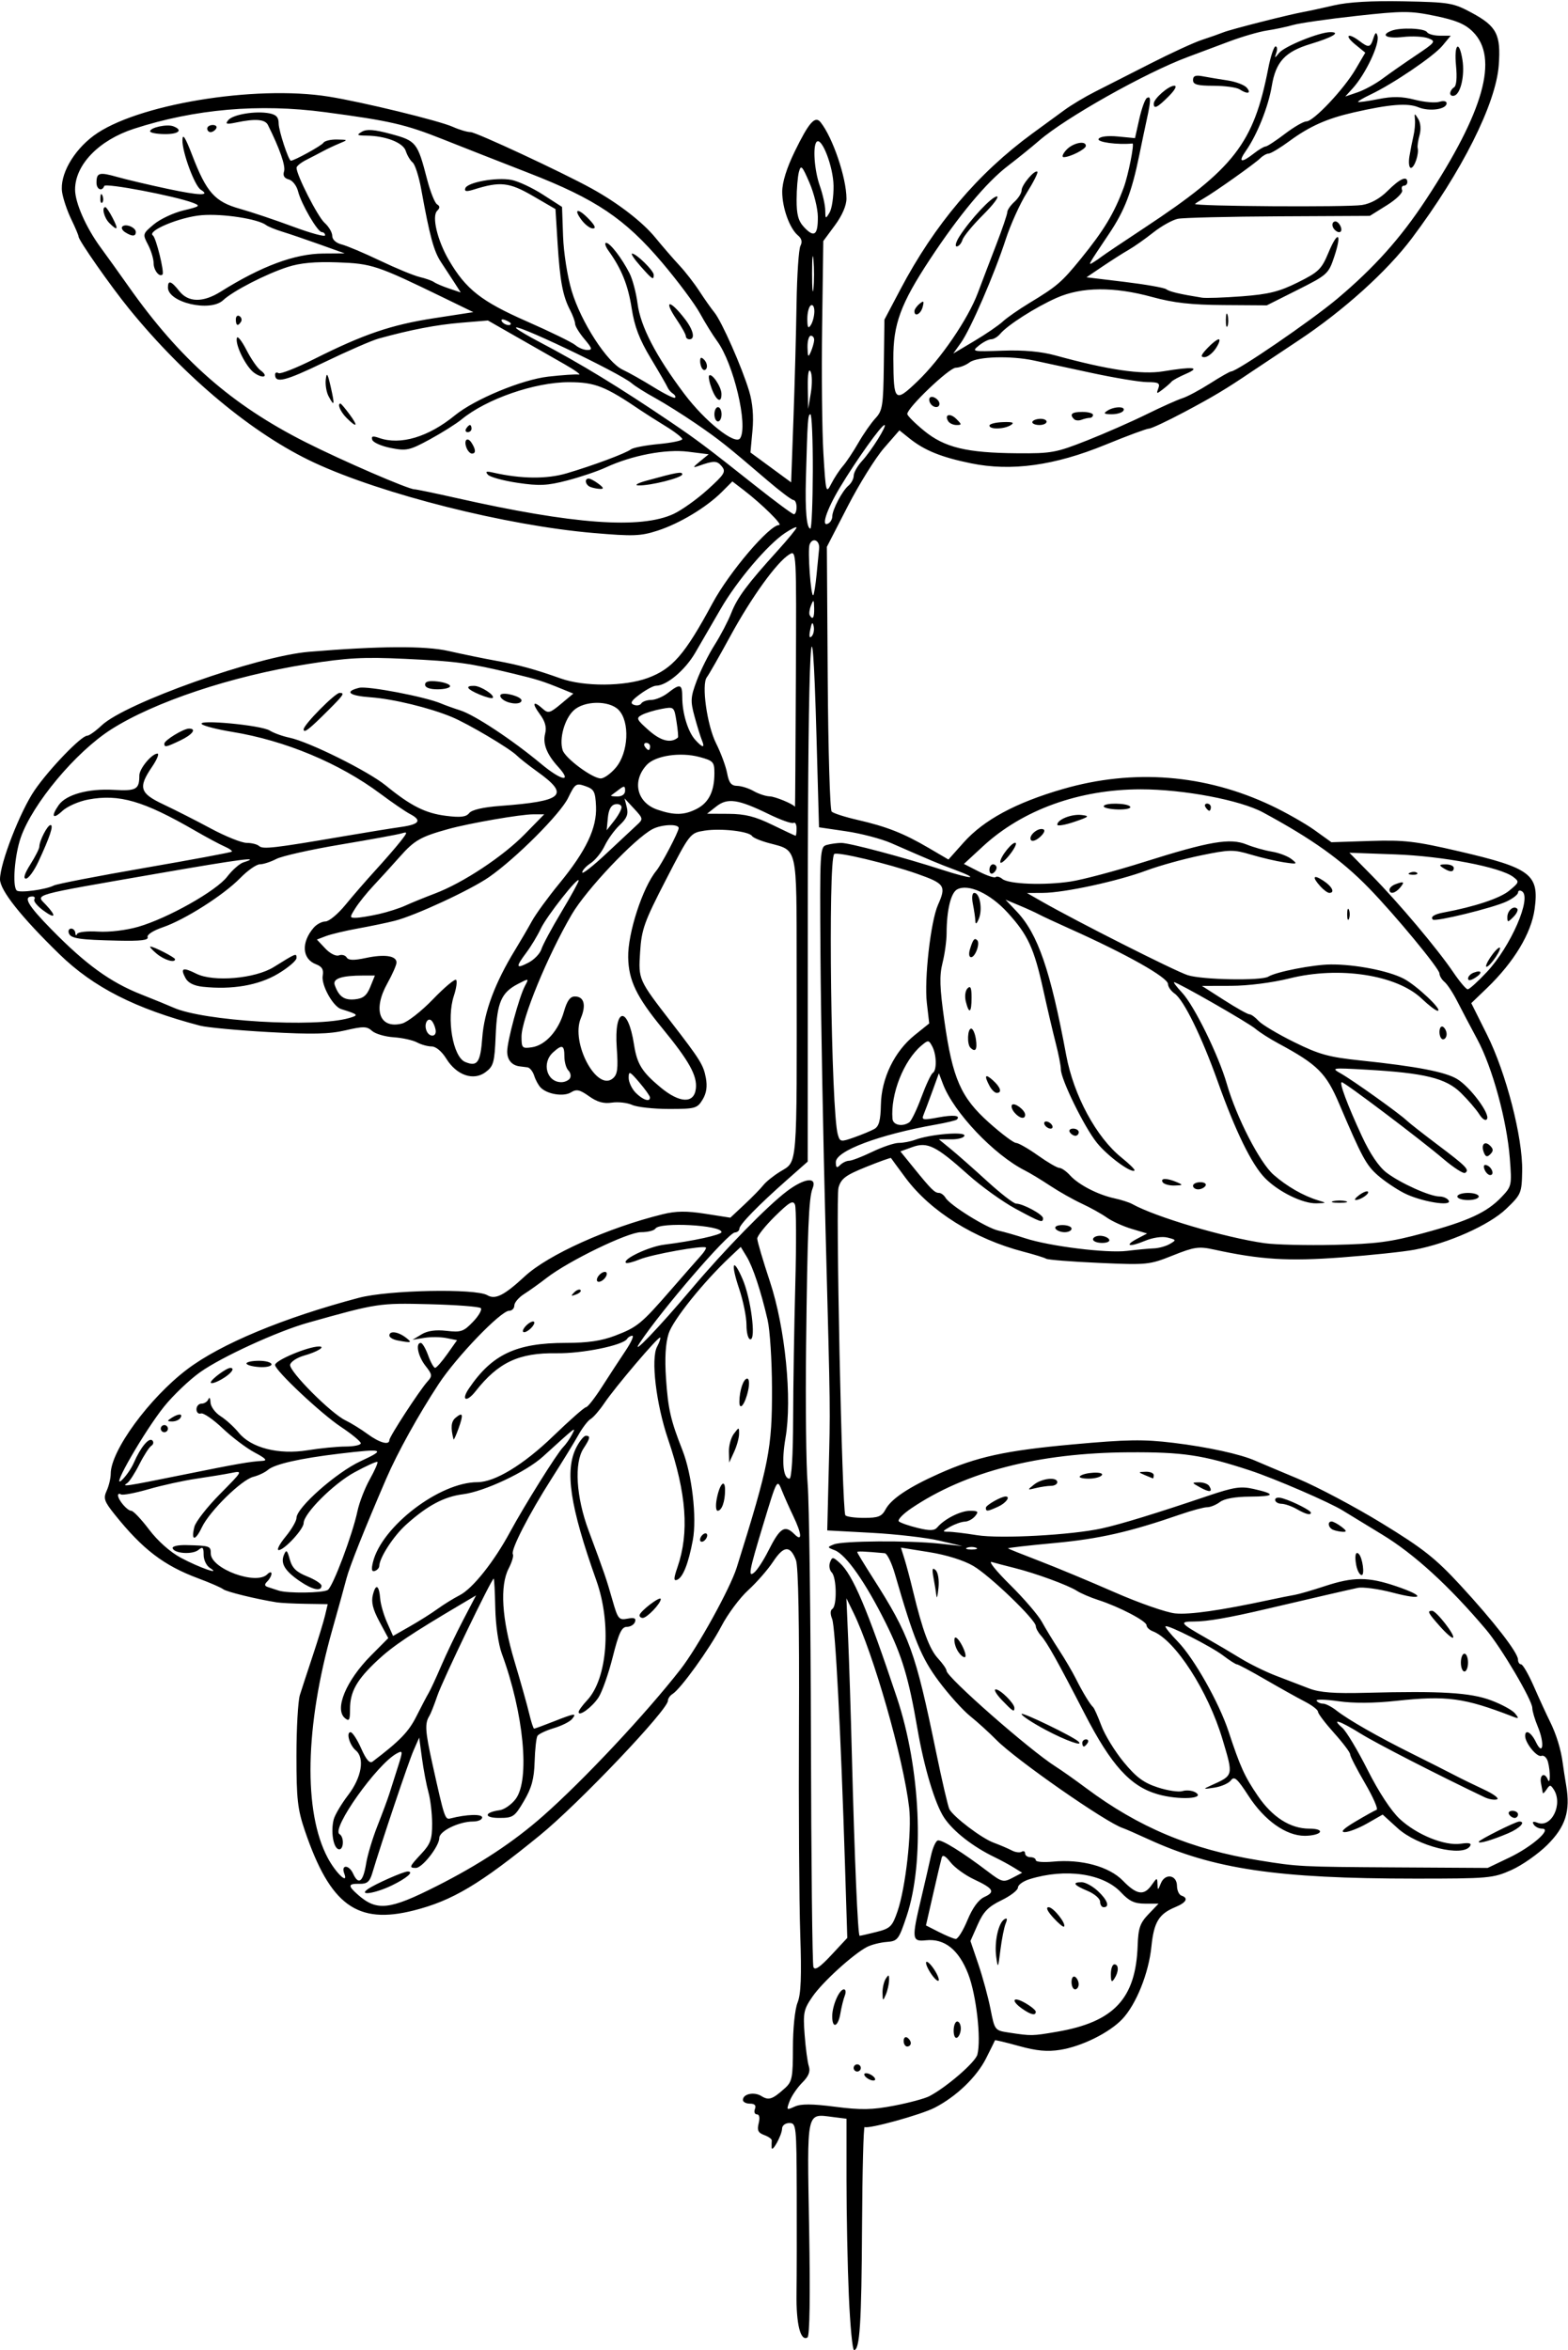 <?xml version="1.0" encoding="UTF-8"?>
<svg version="1.1" viewBox="0 0 411.56 616.88" xmlns="http://www.w3.org/2000/svg">
<path d="m222.8 602.66c-0.338-7.816-0.615-21.481-0.615-30.366v-16.155l-3.516-0.441c-7.121-0.892-6.842-2.19-6.293 29.255 0.311 17.815 0.155 28.23-0.429 28.591-1.834 1.133-2.995-3.497-2.881-11.48 0.065-4.489 0.089-16.403 0.056-26.476-0.06-17.669-0.128-18.315-1.937-18.315-1.047 0-1.89 0.636-1.908 1.44-0.041 1.78-2.7 6.579-2.746 4.955-0.018-0.645-2e-3 -1.467 0.036-1.829s-0.85-0.997-1.975-1.413c-1.612-0.596-1.92-1.25-1.458-3.093 0.365-1.455 0.188-2.337-0.469-2.337-0.581 0-0.813-0.633-0.516-1.406 0.367-0.957-0.051-1.406-1.306-1.406-1.015 0-1.846-0.435-1.846-0.967 0-1.598 2.938-2.219 4.85-1.024 1.928 1.204 2.898 0.88 6.166-2.062 1.902-1.712 2.109-2.762 2.109-10.672 0-5.004 0.522-10.069 1.214-11.79 0.9-2.236 1.082-6.901 0.703-18.017-0.281-8.25-0.43-33.141-0.33-55.312 0.116-25.96-0.165-41.206-0.789-42.823-1.523-3.945-3.195-3.834-5.995 0.397-1.404 2.121-4.348 5.49-6.542 7.488-2.194 1.997-5.357 6.246-7.027 9.441-3.129 5.986-10.695 16.483-12.836 17.81-0.665 0.412-1.21 1.205-1.21 1.761 0 2.401-23.395 26.997-33.589 35.314-15.789 12.882-22.971 17.167-33.074 19.732-14.918 3.789-21.975-1.37-28.628-20.925-1.906-5.602-2.209-8.293-2.209-19.621 0-7.221 0.407-14.424 0.905-16.008 0.497-1.583 2.026-6.254 3.397-10.379 1.371-4.125 2.811-8.839 3.2-10.476l0.707-2.976-5.745-0.088c-3.16-0.049-6.588-0.222-7.62-0.386-5.41-0.858-13.242-2.778-14.074-3.449-0.522-0.421-3.475-1.707-6.562-2.857-9.036-3.367-14.578-7.606-21.902-16.75-2.775-3.465-3.034-4.233-2.109-6.262 0.58-1.272 1.054-3.27 1.054-4.441 0-6.044 10.118-19.872 20.05-27.402 8.819-6.686 25.278-13.541 45.107-18.786 7.712-2.04 30.609-2.499 33.696-0.676 2.084 1.231 4.414 0.058 9.82-4.947 6.151-5.694 21.889-12.785 36.172-16.297 3.553-0.874 6.273-0.905 11.239-0.129l6.551 1.024 3.726-3.488c2.049-1.919 4.269-4.192 4.933-5.052 0.664-0.86 2.638-2.448 4.387-3.529 4.655-2.877 4.411 0.154 4.359-54.054-0.03-31.719 0.317-30.18-7.264-32.198-2.17-0.578-4.168-1.412-4.442-1.854-0.77-1.246-8.234-2.096-12.463-1.419-3.796 0.607-3.819 0.636-10.148 12.909-5.685 11.023-6.388 12.987-6.768 18.91-0.468 7.3-0.487 7.258 8.242 18.565 7.52 9.741 8.374 11.115 9.006 14.481 0.43 2.295 0.165 4.07-0.862 5.755-1.394 2.288-1.928 2.436-8.803 2.436-4.025 0-8.373-0.476-9.662-1.058s-3.692-0.854-5.341-0.604c-2.14 0.324-3.851-0.154-5.98-1.67-2.449-1.744-3.299-1.927-4.748-1.022-1.901 1.187-6.179 0.52-7.938-1.239-0.582-0.582-1.353-1.987-1.713-3.123s-1.155-2.13-1.764-2.208c-0.61-0.079-1.531-0.195-2.046-0.259-2.062-0.256-3.281-1.699-3.281-3.884 0-2.777 3.143-14.39 4.662-17.23 1.077-2.011 1.056-2.018-1.778-0.553-4.433 2.293-5.538 4.829-5.905 13.557-0.3 7.121-0.56 8.065-2.663 9.634-3.161 2.36-7.598 0.832-10.305-3.549-1.175-1.901-2.731-3.198-3.837-3.198-1.023 0-2.76-0.481-3.859-1.07-1.099-0.588-3.856-1.194-6.126-1.346s-4.823-0.905-5.674-1.675c-1.344-1.215-2.263-1.232-7.001-0.131-4.235 0.985-8.739 1.085-20.156 0.447-8.086-0.452-16.179-1.208-17.984-1.682-16.934-4.441-27.963-10.047-36.896-18.751-10.088-9.829-15.604-16.786-15.604-19.678 0-4.218 5.307-17.859 9.096-23.382 3.821-5.569 12.232-14.296 13.778-14.296 0.518 0 2.228-1.216 3.799-2.702 6.247-5.908 40.865-18.202 54.42-19.326 18.51-1.535 30.522-1.604 36.643-0.209 3.565 0.812 9.224 1.974 12.575 2.581 5.92 1.073 10.106 2.221 16.875 4.63 6.124 2.18 16.726 2.12 22.832-0.129 6.476-2.385 9.732-6.146 17.012-19.647 4.407-8.173 14.918-20.511 17.473-20.511 1.043 0-4.532-5.496-9.248-9.116l-3.025-2.322-2.763 2.763c-4.041 4.041-11.097 8.291-16.86 10.154-4.47 1.445-6.399 1.516-16.875 0.617-22.9-1.965-55.4-10.155-73.257-18.462-15.989-7.438-33.875-22.299-48.566-40.352-4.868-5.982-13.287-18.009-13.287-18.982 0-0.32-0.865-2.368-1.921-4.551-1.057-2.183-2.136-5.375-2.398-7.093-0.681-4.461 2.852-10.802 8.264-14.835 10.964-8.171 42.212-13.374 61.681-10.272 8.815 1.405 29.013 6.324 32.61 7.942 1.693 0.762 3.797 1.385 4.674 1.385 1.413 0 24.034 10.541 31.74 14.791 6.926 3.82 13.35 8.768 16.719 12.88 1.99 2.429 4.857 5.739 6.371 7.357 1.514 1.618 3.85 4.629 5.19 6.691 1.341 2.062 3.125 4.594 3.966 5.625 1.919 2.353 7.246 14.418 9.107 20.625 0.932 3.108 1.226 6.614 0.875 10.402l-0.53 5.715 10.684 7.85 0.605-16.671c0.333-9.169 0.699-22.788 0.814-30.265 0.115-7.477 0.572-14.288 1.016-15.136 0.542-1.037 0.335-1.934-0.634-2.738-2.194-1.821-4.145-7.226-4.145-11.485 0-2.456 1.171-6.22 3.285-10.555 3.737-7.665 5.344-9.483 6.786-7.676 3.196 4.004 6.772 14.546 6.793 20.027 7e-3 1.821-1.127 4.447-3.036 7.031l-3.047 4.125-0.308 22.5c-0.169 12.375-0.017 27.335 0.339 33.244 0.624 10.364 0.697 10.646 2.062 7.969 0.778-1.526 2.151-3.619 3.05-4.65 0.899-1.031 2.728-3.78 4.066-6.109s3.353-5.223 4.478-6.431c1.86-1.996 2.061-3.28 2.204-14.047l0.157-11.85 4.204-7.969c8.98-17.023 20.323-30.423 34.592-40.868 2.836-2.076 6.658-4.87 8.494-6.209 1.836-1.339 5.422-3.484 7.969-4.768s9.061-4.596 14.475-7.362 11.531-5.58 13.594-6.255c2.062-0.674 4.594-1.565 5.625-1.98 1.991-0.801 17.15-4.653 21.094-5.361 1.289-0.231 4.875-1.009 7.969-1.728 3.719-0.864 9.925-1.222 18.318-1.054 12.006 0.239 12.969 0.401 17.792 2.996 6.589 3.545 7.71 5.717 7.116 13.795-0.744 10.117-9.681 27.914-22.794 45.392-6.534 8.708-17.985 19.03-29.808 26.87-5.156 3.419-10.641 7.072-12.188 8.118-6.819 4.61-10.05 6.548-17.724 10.629-4.494 2.39-8.673 4.35-9.286 4.354-0.613 5e-3 -5.756 1.911-11.428 4.236-13.359 5.476-24.672 7.043-35.262 4.884-7.793-1.589-12.229-3.381-16.154-6.525l-2.666-2.135-4.047 4.652c-2.226 2.558-6.511 9.438-9.522 15.289l-5.475 10.638 0.224 34.341c0.123 18.887 0.589 34.706 1.036 35.153s3.51 1.431 6.808 2.186c7.604 1.742 12.098 3.514 18.635 7.346l5.207 3.052 3.977-4.455c5.314-5.954 13.691-10.47 26.074-14.055 18.514-5.361 37.355-3.864 54.695 4.345 3.833 1.814 8.95 4.723 11.371 6.462l4.403 3.163 10.191-0.334c8.921-0.292 11.832 0.048 23.359 2.729 18.845 4.383 21.032 6.056 19.787 15.14-0.875 6.387-5.429 13.929-12.543 20.776l-4.081 3.927 4.123 8.26c5.026 10.07 9.406 27.062 9.234 35.824-0.114 5.799-0.255 6.134-4.194 9.908-4.463 4.277-15.199 9.059-24.087 10.73-2.836 0.533-11.452 1.442-19.148 2.02-13.978 1.049-21.264 0.597-33.541-2.082-3.911-0.853-5.121-0.676-10.736 1.57-6.139 2.456-6.719 2.514-19.363 1.952-7.169-0.319-13.407-0.81-13.862-1.091-0.455-0.281-3.147-1.116-5.982-1.854-12.834-3.343-24.39-10.578-30.918-19.358-2.038-2.741-3.765-5.094-3.838-5.228-0.072-0.134-3.016 0.921-6.542 2.344-5.368 2.167-6.544 3.045-7.229 5.4-0.794 2.729 0.903 84.553 1.784 86.016 0.233 0.387 2.437 0.703 4.897 0.703 3.761 0 4.665-0.358 5.676-2.247 1.463-2.734 6.057-5.807 13.963-9.34 9.959-4.45 17.447-6.09 35.185-7.704 14.238-1.296 18.519-1.363 26.372-0.413 9.037 1.093 17.647 2.976 21.562 4.715 1.031 0.458 6.034 2.57 11.117 4.693 5.083 2.123 15.014 7.392 22.069 11.709 10.799 6.608 14.052 9.176 20.572 16.238 8.794 9.525 15.149 17.726 15.149 19.549 0 0.68 0.364 1.237 0.809 1.237 0.445 0 1.964 2.637 3.376 5.859 1.411 3.223 3.3 7.336 4.197 9.141 1.689 3.399 2.905 7.372 3.37 11.013 0.148 1.159 0.555 3.796 0.903 5.859 1.13 6.688-0.188 10.789-5.002 15.559-2.405 2.384-6.64 5.343-9.412 6.576-4.81 2.14-5.958 2.242-25.312 2.239-36.093-6e-3 -52.852-2.483-69.961-10.34-3.094-1.421-6.095-2.733-6.669-2.917-4.352-1.391-28.108-17.95-33.246-23.175-1.844-1.875-4.927-4.675-6.851-6.222-1.924-1.547-5.622-5.658-8.217-9.136-4.597-6.161-6.526-10.87-11.521-28.13-0.858-2.965-2.066-5.437-2.684-5.493-5.451-0.498-7.218-0.568-7.218-0.285 0 0.181 1.826 3.191 4.057 6.687 9.672 15.155 11.198 19.352 16.621 45.696 1.588 7.714 3.175 14.522 3.526 15.129 1.232 2.126 8.45 7.583 11.561 8.74 1.728 0.643 3.896 1.569 4.82 2.059 0.923 0.49 2.083 0.641 2.578 0.335 0.495-0.306 0.899-0.109 0.899 0.437s0.633 0.993 1.406 0.993 1.406 0.36 1.406 0.8 2.031 0.605 4.514 0.366c7.415-0.712 14.729 1.281 18.34 4.999 3.629 3.736 5.535 4.02 7.562 1.126 1.379-1.969 1.463-1.982 1.519-0.234 0.055 1.714 0.119 1.7 0.88-0.186 1.103-2.736 4.21-2.259 4.237 0.65 0.011 1.199 0.539 2.352 1.172 2.563 1.921 0.64 1.301 1.813-1.593 3.012-4.35 1.802-5.642 3.937-6.297 10.411-0.704 6.955-4.007 15.159-7.649 19.001-3.392 3.578-10.638 7.165-16.27 8.056-3.411 0.539-6.217 0.28-10.833-1-3.427-0.95-6.26-1.628-6.296-1.506-0.036 0.122-1.09 2.257-2.343 4.745-2.461 4.89-7.802 10.022-13.467 12.942-3.63 1.871-17.432 5.679-18.406 5.077-0.296-0.183-0.602 11.469-0.68 25.893-0.139 25.664-0.588 32.657-2.098 32.657-0.412 0-1.025-6.395-1.364-14.212zm-3.593-49.66c6.821 0.875 9.682 0.822 15.481-0.288 3.913-0.749 8.079-1.872 9.259-2.495 4.613-2.44 12.083-8.921 12.593-10.925 1.038-4.079-0.289-15.691-2.417-21.162-2.474-6.359-6.215-9.34-11.078-8.829-3.716 0.391-3.796-0.304-1.261-10.992 0.982-4.142 2.143-9.186 2.578-11.209 0.436-2.023 1.229-3.821 1.763-3.995 1.003-0.327 6.455 3.051 13.216 8.188 3.627 2.755 4.037 2.858 6.413 1.613l2.539-1.33-2.195-1.358c-1.207-0.747-3.46-1.968-5.007-2.713-5.755-2.773-10.914-6.809-13.287-10.395-2.397-3.623-5.25-13.132-7.008-23.361-2.288-13.315-4.039-19.156-8.326-27.766-5.303-10.653-10.397-17.912-13.375-19.061-2.003-0.773-2.01-0.821-0.215-1.542 2.332-0.937 19.609-1.061 27.679-0.199l6.094 0.651-6.094-1.427c-3.352-0.785-11.344-1.71-17.761-2.057l-11.668-0.63 0.356-14.531c0.458-18.712 0.512-14.354-0.799-64.219-0.624-23.719-1.224-56.076-1.334-71.906-0.195-28.074-0.154-28.793 1.675-29.284 1.031-0.277 2.719-0.512 3.75-0.522 2.134-0.022 16.298 3.751 26.65 7.099 7.835 2.534 9.989 2.489 3.137-0.065-4.269-1.592-5.872-2.263-16.662-6.986-2.578-1.128-7.893-2.523-11.811-3.098l-7.124-1.047-0.652-23.497c-1.235-44.482-2.261-25.174-2.288 43.069l-0.027 68.174-5.446 4.812c-7.516 6.641-12.495 11.749-12.495 12.819 0 0.495-0.527 0.933-1.172 0.975-1.834 0.118-19.229 20.304-24.979 28.987-2.65 4.002 5.001-3.978 13.651-14.237 8.605-10.206 19.874-21.74 25.015-25.602 4.645-3.49 7.982-3.838 6.7-0.7-0.998 2.443-1.348 10.971-1.7 41.476-0.176 15.211 9e-3 31.453 0.411 36.094 0.402 4.641 0.79 34.765 0.863 66.943 0.072 32.178 0.365 59.112 0.649 59.854 0.372 0.968 1.698 0.081 4.704-3.147l4.186-4.495-0.59-18.796c-1.112-35.416-2.543-62.859-3.387-64.934-0.519-1.278-0.497-2.29 0.058-2.633 1.258-0.777 1.132-8.279-0.16-9.571-0.584-0.584-0.786-1.781-0.449-2.659 0.568-1.481 0.754-1.469 2.554 0.16 3.417 3.092 7.213 12.045 14.993 35.352 6.22 18.634 7.312 43.154 2.556 57.372-2.079 6.215-2.337 6.547-5.28 6.772-1.702 0.13-4.022 0.728-5.156 1.327-3.672 1.942-11.6 9.164-14.238 12.97-2.348 3.389-2.529 4.258-2.093 10.066 0.262 3.496 0.76 7.222 1.105 8.278 0.445 1.362-0.06 2.609-1.735 4.284-1.3 1.3-2.787 3.477-3.304 4.838-0.903 2.376-0.85 2.434 1.318 1.446 1.647-0.75 4.526-0.738 10.626 0.044zm8.603-7.378c-0.744-0.46-1.141-1.046-0.883-1.304 0.258-0.258 1.077-0.093 1.821 0.367 0.744 0.46 1.141 1.046 0.883 1.304-0.258 0.258-1.077 0.093-1.821-0.367zm-3.75-2.812c0-0.516 0.422-0.938 0.938-0.938 0.516 0 0.938 0.422 0.938 0.938 0 0.516-0.422 0.938-0.938 0.938-0.516 0-0.938-0.422-0.938-0.938zm13.125-7.087c0-0.804 0.422-1.201 0.938-0.882 0.516 0.319 0.938 0.976 0.938 1.462 0 0.485-0.422 0.882-0.938 0.882-0.516 0-0.938-0.658-0.938-1.462zm13.125-2.702c0-1.319 0.422-2.399 0.938-2.399 0.516 0 0.938 0.819 0.938 1.82s-0.422 2.08-0.938 2.399c-0.532 0.329-0.938-0.459-0.938-1.82zm-31.875-3.761c0-2.806 1.849-7.075 3.063-7.075 0.488 0 0.595 0.738 0.239 1.641-0.357 0.902-0.879 3.012-1.161 4.688-0.598 3.561-2.141 4.1-2.141 0.747zm13.205-6.138c-0.028-1.289 0.357-2.977 0.857-3.75 0.75-1.161 0.9-1.079 0.857 0.469-0.028 1.031-0.414 2.719-0.857 3.75-0.738 1.717-0.81 1.678-0.857-0.469zm12.628-5.208c-0.884-1.35-1.397-2.665-1.139-2.923 0.258-0.258 1.192 0.636 2.077 1.986 0.884 1.35 1.397 2.665 1.139 2.923s-1.192-0.636-2.077-1.986zm33.152 15.4c14.984-2.569 20.707-8.691 21.188-22.659 0.156-4.548 0.62-5.888 2.838-8.203l2.651-2.767h-3.549c-2.77 0-4.153-0.646-6.298-2.942-4.65-4.978-14.561-6.415-24.019-3.482-1.676 0.52-3.047 1.507-3.047 2.195 0 0.687-1.95 2.194-4.333 3.347-3.439 1.665-4.725 2.983-6.233 6.393l-1.9 4.295 2.078 6.112c1.143 3.362 2.577 8.644 3.186 11.737 1.103 5.601 1.124 5.627 4.858 6.195 5.902 0.897 6.07 0.894 12.579-0.222zm-9.09-6.026c-3.096-2.168-2.523-3.391 0.723-1.544 1.544 0.878 2.809 1.913 2.812 2.3 9e-3 1.104-1.27 0.83-3.535-0.756zm12.916-7.033c0-1.062 0.422-1.67 0.938-1.351 0.516 0.319 0.938 1.187 0.938 1.93s-0.422 1.351-0.938 1.351c-0.516 0-0.938-0.869-0.938-1.93zm10.327-2.054c-8e-3 -1.418 0.408-2.578 0.923-2.578 1.185 0 1.185 1.916 0 3.75-0.708 1.096-0.912 0.837-0.923-1.172zm-30.092-4.562c-0.523-3.905 0.549-8.868 2.126-9.843 0.756-0.467 0.86-0.128 0.347 1.126-0.404 0.987-1.024 4.115-1.377 6.951-0.601 4.833-0.67 4.944-1.096 1.766zm14.951-10.3c-1.553-1.708-1.996-2.716-1.194-2.716 1.249 0 4.739 4.412 4.025 5.089-0.199 0.189-1.473-0.879-2.832-2.373zm12.314-4.17c0-0.8-1.477-2.071-3.281-2.825-3.648-1.524-4.161-2.283-1.543-2.283 0.956 0 2.854 1.034 4.219 2.299 2.532 2.346 3.226 4.263 1.543 4.263-0.516 0-0.938-0.654-0.938-1.454zm-34.826 4.87c1.35-3.257 2.911-5.399 4.444-6.098 2.95-1.344 2.431-2.215-2.785-4.667-2.271-1.067-5.013-3.064-6.093-4.438-1.346-1.711-2.077-2.093-2.321-1.215-0.196 0.705-1.205 4.994-2.242 9.532l-1.885 8.25 3.401 1.726c1.871 0.949 3.851 1.772 4.4 1.828 0.55 0.056 1.936-2.157 3.08-4.919zm-23.873 3.075c3.637-0.916 4.145-1.412 5.518-5.391 2.131-6.174 3.797-20.969 3.065-27.228-1.517-12.976-9.363-40.431-14.636-51.216l-1.834-3.75 0.465 10.781c0.256 5.93 0.687 19.43 0.958 30 0.706 27.526 1.575 47.812 2.049 47.812 0.225 0 2.211-0.454 4.414-1.009zm-115.45-12.025c11.321-5.731 20.175-11.572 27.986-18.462 10.606-9.355 26.887-26.723 36.007-38.412 4.497-5.763 13.068-21.28 14.786-26.769 8.514-27.19 9.299-31.191 9.249-47.159-0.022-7.18-0.537-15.196-1.145-17.812-1.769-7.623-3.854-13.917-5.511-16.642l-1.54-2.532-2.764 2.598c-7.028 6.606-15.043 16.596-16.172 20.156-0.819 2.585-1.043 6.466-0.68 11.816 0.542 7.998 1.216 10.938 4.297 18.752 2.52 6.391 3.836 17.74 2.74 23.627-1.151 6.18-2.609 9.852-4.148 10.442-0.92 0.353-0.894-0.384 0.119-3.323 3.124-9.069 2.37-19.354-2.461-33.559-3.16-9.292-4.572-21.187-2.889-24.333 0.612-1.143 0.972-2.216 0.802-2.385-0.41-0.405-11.811 13.002-14.69 17.276-1.24 1.841-2.84 3.687-3.554 4.101-0.714 0.414-2.167 2.313-3.229 4.219-1.062 1.906-4.22 7.051-7.019 11.434-5.956 9.328-10.807 18.797-10.164 19.838 0.249 0.403-0.243 2.076-1.093 3.719-2.374 4.591-1.835 13.222 1.528 24.439 1.593 5.313 3.32 11.453 3.838 13.645 0.518 2.191 1.103 3.984 1.3 3.984 0.197 0 2.499-0.844 5.115-1.875 5.613-2.212 6.197-2.288 4.813-0.62-0.573 0.69-2.716 1.756-4.763 2.37-2.047 0.613-3.976 1.527-4.288 2.031-0.311 0.504-0.645 3.551-0.742 6.771-0.136 4.51-0.778 6.879-2.794 10.308-2.456 4.179-2.858 4.453-6.516 4.453-4.08 0-3.985-1.456 0.133-2.03 1.237-0.173 3.136-1.506 4.219-2.962 3.773-5.074 2.105-22.487-3.652-38.133-0.898-2.44-1.621-7.479-1.716-11.953-0.09-4.254-0.276-7.734-0.414-7.734-0.565-3.8e-4 -13.429 26.719-14.78 30.699-0.804 2.368-1.747 4.762-2.096 5.319-1.252 2.001-1.127 3.958 0.817 12.732 3.122 14.093 3.276 14.558 4.689 14.197 4.269-1.093 8.338-1.219 8.338-0.258 0 0.584-1.068 1.061-2.374 1.061-3.704 0-8.876 2.515-8.876 4.317 0 2.166-4.452 7.871-6.141 7.871-1.876 0-1.753-0.317 1.454-3.75 2.373-2.54 2.812-3.765 2.807-7.833-3e-3 -2.652-0.436-6.374-0.963-8.27-0.527-1.896-1.289-5.904-1.695-8.906l-0.738-5.459-1.514 3.469c-1.313 3.01-8.361 23.974-10.81 32.156-0.668 2.233-1.356 2.802-3.34 2.76-3.048-0.064-3.123 0.494-0.39 2.891 4.951 4.343 8.262 3.977 20.618-2.279zm-18.038 0.776c1.941-1.352 9.328-4.617 10.446-4.617 1.785 0-0.199 1.74-4.184 3.669-4.332 2.097-8.905 2.789-6.261 0.948zm55.312-46.486c0-0.377 1.008-1.763 2.24-3.08 5.334-5.703 6.44-20.132 2.411-31.458-6.946-19.525-8.345-28.918-5.213-34.976 0.851-1.646 1.959-2.993 2.461-2.993 1.268 0 1.15 0.642-0.61 3.329-2.495 3.807-1.947 12.728 1.321 21.515 4.176 11.228 4.669 12.668 6.295 18.377 1.387 4.872 1.671 5.219 3.918 4.789 1.783-0.341 2.307-0.119 1.985 0.841-0.241 0.718-1.208 1.306-2.149 1.309-1.365 4e-3 -2.119 1.62-3.719 7.969-1.104 4.38-2.783 9.142-3.731 10.581-1.697 2.575-5.208 5.135-5.208 3.796zm15.989-25.397c0.076-1.036 5.573-5.21 5.573-4.232 0 1.151-3.622 4.936-4.724 4.936-0.496 0-0.878-0.316-0.849-0.703zm15.886-19.811c0-0.516 0.422-1.198 0.938-1.517 0.516-0.319 0.938-0.158 0.938 0.358 0 0.516-0.422 1.198-0.938 1.517-0.516 0.319-0.938 0.158-0.938-0.358zm4.366-10.658c0.747-3.997 2.196-5.563 2.196-2.374 0 3.017-0.866 5.42-1.952 5.42-0.448 0-0.558-1.371-0.244-3.047zm3.21-12.477c-0.042-1.577 0.543-3.687 1.3-4.688 1.358-1.795 1.376-1.795 1.364 0.055-7e-3 1.031-0.592 3.141-1.3 4.688l-1.288 2.812-0.076-2.868zm2.749-13.117c0.021-2.944 1.07-6.047 2.046-6.047 0.525 0 0.634 1.274 0.261 3.047-0.766 3.635-2.325 5.663-2.307 3zm1.862-20.139c0-2.079-0.865-6.347-1.922-9.484-2.274-6.751-1.683-8.485 0.881-2.584 2.178 5.011 3.593 15.848 2.07 15.848-0.577 0-1.03-1.66-1.03-3.78zm-99.831 141.35c0.355-2.189 1.688-6.621 2.962-9.849 1.274-3.228 2.683-7.025 3.131-8.438 0.447-1.413 1.452-4.577 2.234-7.032 1.355-4.257 1.342-4.421-0.284-3.552-5.175 2.769-17.266 19.794-15.036 21.172 1.339 0.828 1.082 4.408-0.285 3.959-1.358-0.446-2.031-4.65-1.245-7.781 0.298-1.187 2.018-4.093 3.823-6.457 3.522-4.614 4.382-9.703 1.977-11.699-1.613-1.339-2.597-4.772-1.367-4.772 0.496 0 1.754 1.924 2.794 4.276 1.315 2.973 2.228 4.021 2.994 3.438 7.153-5.434 9.444-7.8 11.488-11.866 1.315-2.615 2.77-5.387 3.233-6.161 0.463-0.773 1.927-3.938 3.253-7.031 1.326-3.094 3.933-8.537 5.794-12.097l3.383-6.472-3.808 2.253c-13.432 7.949-18.045 11.046-22.079 14.818-5.441 5.09-7.194 8.211-7.194 12.816 0 2.871-0.221 3.259-1.334 2.335-2.827-2.346 0.302-9.862 6.845-16.445l4.531-4.559-2.348-4.377c-1.712-3.193-2.171-5.082-1.694-6.982 0.772-3.077 1.629-2.596 1.929 1.083 0.118 1.445 0.924 4.221 1.791 6.169l1.576 3.542 4.43-2.523c2.436-1.388 5.695-3.446 7.242-4.574 1.547-1.128 4.175-2.753 5.839-3.61 3.384-1.743 8.962-8.745 13.168-16.531 3.758-6.957 12.369-20.729 13.948-22.308 0.702-0.702 1.75-2.192 2.329-3.312 1.14-2.204 1.271-2.304-7.628 5.784-4.417 4.014-15.356 9.165-20.981 9.878-4.987 0.633-9.392 2.991-14.946 8.003-3.287 2.966-6.954 8.621-7.027 10.838-0.017 0.503-0.543 1.085-1.17 1.294-0.815 0.272-0.952-0.391-0.48-2.32 2.286-9.35 17.479-20.982 27.404-20.982 4.588 0 12.118-4.575 19.906-12.096 4.324-4.176 8.204-7.592 8.622-7.592s2.312-2.426 4.209-5.391c1.897-2.965 4.653-7.184 6.125-9.375 1.471-2.191 2.287-3.984 1.812-3.984s-1.087 0.363-1.361 0.807c-1.056 1.708-11.737 3.888-18.549 3.785-9.875-0.148-15.266 2.385-21.242 9.982-2.384 3.031-3.877 2.421-1.752-0.716 6.085-8.986 12.452-11.982 25.466-11.982 5.729 0 9.345-0.531 12.914-1.897 5.865-2.244 6.841-3.049 14.798-12.195 3.35-3.851 6.826-7.815 7.724-8.808 0.898-0.994 1.485-1.956 1.303-2.138-0.631-0.631-14.197 1.803-17.371 3.117-1.755 0.726-3.385 1.127-3.621 0.89-0.944-0.944 6.07-4.26 10.063-4.756 7.569-0.941 15.031-2.576 15.031-3.294 0-1.851-16.236-2.711-17.344-0.919-0.319 0.516-2.027 0.938-3.797 0.938-3.47 0-19.042 7.557-24.797 12.034-1.805 1.404-4.441 3.288-5.859 4.187-1.418 0.899-2.578 2.258-2.578 3.019s-0.612 1.385-1.359 1.385c-2.186 0-13.817 12.083-18.5 19.219-5.329 8.121-10.827 18.049-13.757 24.844-5.673 13.154-9.652 23.137-10.438 26.192-0.473 1.837-2.146 7.887-3.718 13.444-7.189 25.415-7.639 47.817-1.203 59.919 2.124 3.993 5.53 7.206 4.332 4.086-0.91-2.372 1.24-2.34 2.322 0.035 1.431 3.141 2.639 2.202 3.428-2.665zm22.939-111.32c-0.798-3.053-0.646-4.686 0.529-5.661 1.954-1.622 2.131-0.963 0.768 2.849-0.646 1.805-1.229 3.07-1.296 2.812zm18.767-29.531c0.642-0.773 1.589-1.406 2.105-1.406 0.523 0 0.421 0.622-0.23 1.406-0.642 0.773-1.589 1.406-2.105 1.406-0.523 0-0.421-0.622 0.23-1.406zm12.875-9.023c0.636-0.641 1.392-0.929 1.681-0.64 0.289 0.289-0.232 0.813-1.156 1.165-1.336 0.509-1.444 0.401-0.525-0.525zm6.051-3.692c0.226-0.677 0.964-1.415 1.641-1.641 0.703-0.234 1.055 0.117 0.82 0.82-0.226 0.677-0.964 1.415-1.641 1.641-0.703 0.234-1.055-0.117-0.82-0.82zm239.36 152.06c6.034-2.884 11.415-7.622 8.656-7.622-0.833 0-1.819-0.494-2.192-1.097-0.467-0.755-0.15-0.894 1.018-0.446 3.676 1.411 6.735-4.943 4.223-8.77-0.821-1.25-1.026-1.25-1.846 0-0.508 0.773-0.961 1.195-1.007 0.938-0.046-0.258-0.261-1.418-0.477-2.578-0.414-2.219 0.976-2.947 1.787-0.938 0.669 1.658 0.708-2.159 0.047-4.623-0.302-1.127-1.076-1.842-1.724-1.593-1.163 0.446-4.265-3.362-4.265-5.235 0-1.856 1.582-0.955 2.821 1.608 1.878 3.882 2.329 0.345 0.511-4.007-0.801-1.918-1.457-4.137-1.457-4.931 0-2.046-8.139-15.851-12.124-20.564-9.707-11.481-18.849-19.842-27.31-24.975-4.866-2.953-9.48-5.769-10.254-6.258-3.352-2.121-17.921-8.426-24.375-10.549-12.387-4.075-17.61-4.857-31.875-4.771-23.641 0.142-42.784 5.072-57.038 14.689-2.238 1.51-3.714 3.063-3.281 3.45 0.433 0.388 2.658 1.16 4.944 1.716 3.205 0.78 4.385 0.741 5.156-0.17 1.866-2.204 6.08-4.332 8.582-4.332 2.108 0 2.312 0.216 1.324 1.406-0.642 0.773-1.854 1.421-2.693 1.44-0.839 0.018-2.58 0.626-3.87 1.35-2.061 1.158-2.118 1.316-0.469 1.306 1.031-6e-3 4.406 0.398 7.5 0.899 6.115 0.989 24.82-0.026 32.812-1.781 4.922-1.081 14.238-3.937 27.766-8.514 6.87-2.324 8.669-2.6 12.026-1.846 5.991 1.346 5.685 1.988-0.964 2.021-3.797 0.019-6.687 0.538-7.835 1.406-1.001 0.757-2.517 1.376-3.37 1.376s-4.042 0.861-7.086 1.914c-13.295 4.596-21.254 6.402-32.994 7.488-6.852 0.634-12.336 1.264-12.188 1.401 0.149 0.137 3.856 1.625 8.239 3.305 4.383 1.681 13.242 5.369 19.688 8.197 6.445 2.827 13.617 5.331 15.938 5.565 3.815 0.384 11.847-0.764 24.844-3.551 2.578-0.553 5.531-1.144 6.562-1.314s4.567-1.196 7.856-2.281c7.517-2.479 11.367-2.482 18.68-0.012 7.944 2.683 7.338 3.852-0.878 1.695-3.677-0.965-7.79-1.522-9.141-1.236-2.345 0.495-11.899 2.701-24.018 5.546-9.841 2.31-15.465 3.285-18.952 3.285-3.978 0-3.659 0.452 2.971 4.213 2.732 1.55 6.901 4.008 9.265 5.463 2.364 1.455 6.529 3.503 9.257 4.551s6.647 2.552 8.709 3.342c2.808 1.075 6.576 1.362 15 1.141 19.684-0.516 27.336-0.054 32.771 1.98 2.765 1.034 5.593 2.577 6.284 3.427 1.107 1.362 1.034 1.46-0.618 0.821-12.764-4.936-17.292-5.544-30.591-4.11-5.874 0.633-11.178 0.664-15.183 0.088-3.385-0.487-5.942-0.541-5.682-0.12 0.26 0.421 1.024 0.765 1.698 0.765s2.255 0.811 3.514 1.801c3.096 2.436 10.928 6.905 19.994 11.411 4.125 2.05 8.977 4.501 10.781 5.447 1.805 0.946 5.376 2.694 7.937 3.885 2.561 1.19 4.101 2.349 3.423 2.575-0.678 0.226-2.14-0.022-3.249-0.551-12.31-5.871-28.351-14.103-32.486-16.671-5.559-3.453-7.934-4.217-4.874-1.569 1.043 0.902 4.04 5.895 6.66 11.094 2.944 5.842 6.176 10.759 8.458 12.871 4.486 4.15 11.762 7.093 16.002 6.47 2.148-0.315 2.884-0.13 2.426 0.611-1.861 3.011-13.787 0.076-19.013-4.679l-3.935-3.58-4.034 2.306c-2.219 1.268-4.878 2.304-5.909 2.301-1.247-3e-3 -0.305-0.936 2.812-2.784 2.578-1.529 5.071-2.915 5.54-3.081 0.469-0.166-0.902-3.305-3.047-6.977-2.145-3.672-3.899-7.084-3.899-7.583 0-0.499-1.898-3.018-4.219-5.599-2.32-2.581-4.219-5.091-4.219-5.579 0-0.488-1.562-1.691-3.47-2.675-1.909-0.984-6.561-3.581-10.34-5.773-3.778-2.191-7.134-3.984-7.457-3.984s-1.933-1.026-3.578-2.28c-3.214-2.452-14.635-8.241-15.18-7.695-0.182 0.182 1.279 1.99 3.247 4.017 4.242 4.371 10.809 15.998 13.297 23.544 3.081 9.345 4.203 11.816 7.683 16.927 3.809 5.594 8.542 8.612 13.506 8.612 1.988 0 3.105 0.38 2.761 0.938-0.319 0.516-2.092 0.938-3.941 0.938-4.914 0-10.578-4.017-14.751-10.462-2.97-4.587-3.749-5.278-4.627-4.102-0.581 0.778-2.532 1.641-4.337 1.918-3.038 0.467-3.107 0.426-0.938-0.552 6.016-2.711 5.949-2.447 3.067-12.115-3.793-12.723-12.447-26.127-18.324-28.383-0.89-0.342-1.618-1.049-1.618-1.572 0-1.1-7.186-4.86-12.656-6.622-2.062-0.664-4.594-1.749-5.625-2.41-2.35-1.507-10.849-4.619-16.406-6.008-2.32-0.58-5.004-1.283-5.963-1.563-0.96-0.28 1.217 2.418 4.837 5.995 3.62 3.577 7.372 7.945 8.338 9.706 0.966 1.761 2.998 5.1 4.515 7.42 1.517 2.32 3.498 5.695 4.402 7.5 1.777 3.546 3.718 6.751 4.545 7.5 0.284 0.258 1.264 2.461 2.177 4.897 0.913 2.435 3.544 6.716 5.847 9.513 3.264 3.965 5.226 5.425 8.907 6.629 2.596 0.849 5.525 1.289 6.508 0.977 0.983-0.312 2.476-0.182 3.318 0.289 3.088 1.728-4.26 2.135-9.797 0.543-7.196-2.069-12.201-7.584-19.195-21.149-7.145-13.858-9.864-18.717-11.485-20.523-0.731-0.814-1.328-1.921-1.328-2.461 0-1.655-12.02-13.226-16.416-15.802-2.525-1.48-7.047-2.894-11.57-3.618l-7.424-1.189 0.913 2.9c0.502 1.595 1.524 5.431 2.269 8.525 2.488 10.319 4.322 15.256 6.565 17.676 1.223 1.319 2.224 2.769 2.224 3.221 0 1.669 21.804 20.822 28.594 25.118 1.547 0.979 5.133 3.512 7.969 5.629 13.919 10.393 27.636 16.133 45.469 19.027 10.272 1.667 10.813 1.695 36.094 1.843l23.906 0.14 5.625-2.688zm-7.969-4.168c0-0.475 9.693-5.329 10.64-5.329 1.829 0 0.145 1.788-2.906 3.085-4.256 1.809-7.734 2.819-7.734 2.245zm7.969-7.204c-0.319-0.516 0.078-0.938 0.882-0.938s1.462 0.422 1.462 0.938c0 0.516-0.397 0.938-0.882 0.938s-1.143-0.422-1.462-0.938zm-112.03-18.75c0-0.516 0.447-0.938 0.993-0.938s0.732 0.422 0.413 0.938c-0.319 0.516-0.765 0.938-0.993 0.938s-0.413-0.422-0.413-0.938zm-9.609-3.43c-3.481-1.856-6.328-3.732-6.328-4.168 0-0.646 13.581 5.926 14.922 7.221 1.532 1.48-3.344-0.252-8.594-3.052zm-11.484-7.82c-1.482-1.547-2.21-2.812-1.618-2.812 1.198 0 4.899 3.675 4.899 4.864 0 1.201-0.411 0.944-3.281-2.052zm120.47-9.844c0-1.289 0.422-2.344 0.938-2.344 0.516 0 0.938 1.055 0.938 2.344s-0.422 2.344-0.938 2.344c-0.516 0-0.938-1.055-0.938-2.344zm-132.22-3.333c-0.567-1.06-0.861-2.431-0.653-3.047 0.208-0.616 1.09 0.251 1.96 1.927 0.87 1.676 1.164 3.047 0.653 3.047s-1.393-0.867-1.96-1.927zm126.76-6.141c-3.206-3.621-3.459-4.12-2.088-4.12 1.085 0 6.109 6.439 5.5 7.048-0.239 0.239-1.774-1.079-3.412-2.928zm-132.19-7.987c-0.087-0.838-0.424-2.947-0.75-4.688-0.457-2.437-0.334-2.923 0.533-2.116 0.648 0.604 0.966 2.591 0.75 4.688-0.206 2.002-0.446 2.954-0.533 2.116zm110.19-8.086c-0.473-2.463-0.17-3.806 0.669-2.967 0.981 0.981 1.603 5.545 0.756 5.545-0.511 0-1.153-1.16-1.425-2.578zm-6.051-9.293c-1.296-0.523-1.611-2.192-0.414-2.192 0.417 0 1.577 0.619 2.578 1.376 1.356 1.026 1.462 1.365 0.414 1.332-0.773-0.024-1.934-0.257-2.578-0.517zm-9.609-5.473c-1.289-0.737-3.082-1.355-3.984-1.373-0.902-0.018-1.641-0.484-1.641-1.034 0-0.606 0.833-0.744 2.109-0.35 2.773 0.855 7.266 3.155 7.266 3.719 0 0.766-1.32 0.428-3.75-0.962zm-81.562-0.318c0-0.681 4.004-2.963 5.2-2.963 1.349 0 0.069 1.736-1.963 2.662-2.847 1.297-3.237 1.333-3.237 0.301zm56.249-5.35c-2.259-1.25-2.269-1.298-0.288-1.329 1.13-0.018 2.332 0.417 2.672 0.967 0.999 1.617 0.123 1.75-2.384 0.363zm-43.592-0.747c2.09-1.665 6.094-2.069 6.094-0.616 0 0.516-0.738 0.943-1.641 0.95-0.902 7e-3 -2.695 0.271-3.984 0.586-2.286 0.559-2.298 0.536-0.469-0.92zm12.028-2.175c1.049-1.049 6.418-1.341 5.784-0.314-0.318 0.515-1.889 0.936-3.492 0.936s-2.634-0.28-2.292-0.621zm17.035-0.316c-1.789-0.769-1.778-0.809 0.234-0.872 1.16-0.036 2.109 0.356 2.109 0.872 0 0.516-0.105 0.908-0.234 0.872-0.129-0.036-1.078-0.428-2.109-0.872zm-214.45 30.162c1.345-0.854 6.497-14.53 7.794-20.692 0.478-2.268 1.93-6.024 3.228-8.346 1.298-2.322 2.201-4.381 2.007-4.575s-2.898 1.03-6.008 2.721c-5.513 2.996-13.354 10.831-13.354 13.344 0 1.583-5.075 7.073-6.538 7.073-0.604 0 0.198-1.573 1.782-3.495 1.584-1.922 2.881-4.15 2.881-4.951 0-2.693 10.498-11.967 16.875-14.908 6.727-3.102 6.029-3.342-5.65-1.947-10.341 1.236-16.975 2.742-18.725 4.253-0.773 0.668-2.498 1.486-3.832 1.819-3.112 0.776-11.49 9.006-13.517 13.277-1.747 3.681-2.891 3.591-1.951-0.153 0.337-1.343 3.36-5.216 6.718-8.607 5.997-6.057 6.051-6.155 3.015-5.541-1.699 0.344-5.832 1.024-9.184 1.513s-9.002 1.728-12.556 2.755-6.824 1.643-7.266 1.37c-0.442-0.273-0.79-0.155-0.773 0.262 0.049 1.25 2.45 4.04 3.477 4.04 0.526 0 2.631 2.219 4.679 4.931 2.252 2.983 5.538 5.904 8.316 7.394 4.801 2.574 10.866 4.696 7.639 2.673-0.902-0.566-1.641-2.114-1.641-3.441 0-1.993-0.235-2.217-1.35-1.292-1.544 1.281-6.323 0.984-6.779-0.422-0.174-0.536 1.401-0.893 3.678-0.834 6.102 0.159 6.326 0.237 6.326 2.2 0 3.999 11.893 8.396 14.812 5.477 0.625-0.625 1.125-0.708 1.125-0.188 0 0.516-0.492 1.43-1.094 2.032-0.834 0.834-0.778 1.195 0.234 1.52 0.731 0.234 1.962 0.636 2.735 0.894 2.292 0.765 11.622 0.65 12.895-0.159zm-7.278-2.271c-3.947-2.688-5.169-4.678-4.24-6.904 0.635-1.523 0.851-1.36 1.556 1.177 0.621 2.237 1.72 3.306 4.568 4.446 2.062 0.825 3.749 1.926 3.749 2.445 0 1.56-2.344 1.075-5.633-1.164zm122.89-7.956c3.118-6.187 4.334-6.962 6.897-4.399 2.083 2.083 1.94-0.042-0.319-4.755-0.989-2.062-2.307-5.016-2.928-6.562-1.335-3.322-1.266-3.446-5.008 8.906-3.692 12.185-3.996 13.832-2.3 12.435 0.774-0.637 2.421-3.169 3.659-5.625zm54.542-0.868c-0.645-0.26-1.699-0.26-2.344 0-0.645 0.26-0.117 0.473 1.172 0.473s1.816-0.213 1.172-0.473zm-221.04-22.329c1.755-4.044 3.964-6.703 4.841-5.826 0.414 0.414 0.294 1.046-0.266 1.405-0.56 0.359-1.976 2.551-3.146 4.871s-2.598 4.529-3.173 4.907c-1.61 1.06-0.681 0.922 14.643-2.177 14.47-2.927 17.479-3.452 20.874-3.646 1.35-0.077 0.779-0.686-2.04-2.174-2.153-1.137-5.951-4-8.439-6.364-2.488-2.363-5.051-4.121-5.694-3.906-0.644 0.215-1.171-0.278-1.171-1.094 0-0.816 0.598-1.484 1.328-1.484 0.73 0 1.541-0.527 1.801-1.172 0.26-0.645 0.506-0.271 0.547 0.83 0.041 1.107 1.227 2.734 2.652 3.64 1.418 0.901 3.555 2.844 4.749 4.318 3.248 4.01 10.487 5.854 18.118 4.616 3.279-0.532 7.754-0.97 9.946-0.974 2.191-4e-3 3.984-0.388 3.984-0.853s-2.345-2.403-5.21-4.305c-5.239-3.478-17.29-14.807-17.29-16.256 0-1.206 8.671-4.844 11.546-4.844 1.835 0-0.48 1.415-3.881 2.372-1.887 0.531-3.557 1.618-3.711 2.415-0.326 1.69 10.695 12.769 14.527 14.604 1.437 0.688 4.046 2.302 5.798 3.586 3.158 2.315 5.721 3.026 5.721 1.588 0-0.895 7.926-13.071 9.999-15.362 1.327-1.466 1.28-1.839-0.52-4.128-1.958-2.489-2.678-6.013-1.23-6.013 0.412 0 1.283 1.477 1.936 3.281s1.476 3.272 1.829 3.261c0.353-0.011 1.793-1.648 3.2-3.637l2.558-3.617-2.792-0.558c-1.536-0.307-4.163-0.332-5.839-0.056l-3.047 0.502 2.344-1.417c1.584-0.957 3.711-1.258 6.562-0.928 3.792 0.439 4.496 0.198 6.963-2.38 1.509-1.578 2.424-3.19 2.033-3.582-0.391-0.392-6.478-0.856-13.525-1.031-13.215-0.328-13.635-0.263-31.897 4.88-7.971 2.245-22.641 8.98-28.241 12.965-2.825 2.01-7.073 6.061-9.44 9.002-5.109 6.347-14.208 22.127-11.178 19.385 1.102-0.997 2.556-3.087 3.232-4.644zm7.054-8.925c0-0.516 0.422-0.938 0.938-0.938s0.938 0.422 0.938 0.938c0 0.516-0.422 0.938-0.938 0.938s-0.938-0.422-0.938-0.938zm2.812-2.812c1.836-1.187 3.077-1.187 2.344 0-0.319 0.516-1.293 0.931-2.165 0.923-1.366-0.012-1.391-0.14-0.179-0.923zm10.312-9.311c0-0.76 4.103-3.814 5.123-3.814 1.395 0 0.171 1.588-2.317 3.003-1.544 0.878-2.807 1.243-2.807 0.811zm9.377-4.986c-1e-3 -0.387 1.475-0.703 3.279-0.703 1.805 0 3.281 0.422 3.281 0.937 0 0.515-1.476 0.832-3.279 0.703-1.804-0.129-3.28-0.55-3.281-0.937zm39.608-6.052c-1.16-0.223-2.109-0.799-2.109-1.279 0-1.311 2.22-1.05 4.274 0.504 1.851 1.4 1.582 1.496-2.165 0.774zm103.87 20.583c0.022-8.637 0.277-24.462 0.565-35.166 0.289-10.705 0.255-20.166-0.075-21.025-0.49-1.276-1.451-0.723-5.253 3.022-2.559 2.521-4.653 5.156-4.653 5.855s1.496 5.778 3.324 11.285c4.021 12.115 5.878 30.783 4.086 41.075-1.062 6.1-0.615 10.658 1.046 10.658 0.563 0 0.935-6.09 0.96-15.703zm94.647-44.734c1.289-0.044 3.182-0.564 4.205-1.155 1.782-1.028 1.758-1.1-0.57-1.684-1.439-0.361-3.884-4e-3 -5.99 0.876-4.157 1.737-5.522 1.273-1.875-0.638l2.499-1.31-4.057-1.214c-2.231-0.667-5.169-2.004-6.527-2.97s-4.312-2.61-6.562-3.654-5.99-3.157-8.311-4.696-5.273-3.328-6.562-3.975c-8.131-4.079-18.748-15.269-21.574-22.738l-1.064-2.812-1.699 4.688c-0.935 2.578-1.984 5.376-2.333 6.218-0.56 1.353-0.119 1.434 3.799 0.702 4.052-0.757 6.026-0.543 4.947 0.535-0.233 0.233-2.729 0.833-5.547 1.332-14.865 2.635-26.216 6.896-26.216 9.841 0 1.48 0.25 1.652 1.125 0.777 0.619-0.619 1.675-1.125 2.348-1.125 0.673 0 3.41-1.055 6.082-2.344 2.672-1.289 5.807-2.344 6.966-2.344 1.159 0 3.084-0.365 4.278-0.812 3.84-1.436 12.952-2.232 12.952-1.131 0 0.553-1.509 1.005-3.353 1.005h-3.353l3.119 2.552c1.715 1.403 6.018 5.2 9.561 8.438 3.543 3.237 6.959 5.886 7.59 5.886 1.791 0 7.061 2.85 7.061 3.819 0 1.316-0.522 1.137-7.203-2.471-3.402-1.837-9.012-5.87-12.466-8.963-8.468-7.581-10.662-8.663-14.65-7.221l-3.117 1.127 3.464 4.276c4.629 5.714 5.542 6.62 6.671 6.62 0.527 0 1.295 0.57 1.708 1.266 1.17 1.976 10.748 7.931 13.875 8.627 1.547 0.344 4.711 1.249 7.031 2.01 6.394 2.099 21.442 3.968 26.719 3.318 2.578-0.317 5.742-0.613 7.031-0.658zm-15.938-2.376c0-0.516 0.819-0.938 1.82-0.938s2.08 0.422 2.399 0.938c0.329 0.532-0.459 0.938-1.82 0.938-1.319 0-2.399-0.422-2.399-0.938zm-9.844-2.812c-0.329-0.532 0.459-0.938 1.82-0.938 1.319 0 2.399 0.422 2.399 0.938 0 0.516-0.819 0.938-1.82 0.938s-2.08-0.422-2.399-0.938zm96.576 1.179c11.819-3.193 16.662-5.434 20.519-9.495 2.652-2.792 2.706-3.045 2.15-10.164-0.777-9.958-4.577-23.853-8.535-31.207-1.804-3.352-4.179-7.865-5.279-10.03-1.099-2.165-2.595-4.432-3.324-5.037-0.729-0.605-1.325-1.607-1.325-2.226 0-1.254-11.658-15.359-18.532-22.422-7.185-7.383-14.823-12.842-27.753-19.836-6.035-3.265-20.885-6.074-32.108-6.074-16.168 0-31.057 5.379-41.44 14.972l-4.989 4.609 3.908 1.994c2.149 1.097 4.145 1.757 4.434 1.468 0.289-0.289 1.064-0.079 1.722 0.467 1.673 1.389 10.99 1.748 17.937 0.693 3.21-0.488 11.858-2.788 19.219-5.113 17.253-5.448 22.65-6.37 26.977-4.611 1.805 0.734 4.79 1.578 6.634 1.877s4.164 1.18 5.156 1.959c1.67 1.311 1.526 1.374-1.946 0.856-2.062-0.308-5.98-1.224-8.707-2.035-4.583-1.364-5.573-1.349-13.125 0.204-4.493 0.924-10.911 2.702-14.262 3.953-7.566 2.822-21.574 5.858-27.188 5.893l-4.219 0.026 3.819 2.184c9.232 5.28 34.954 18.272 38.368 19.38 3.802 1.233 19.357 1.518 21.186 0.388 2.038-1.26 11.783-3.159 16.376-3.191 6.422-0.045 15.098 1.642 19.127 3.72 3.38 1.743 10.461 8.434 8.925 8.434-0.466 0-2.342-1.426-4.168-3.17-6.557-6.259-21.649-8.579-34.692-5.332-4.599 1.145-10.91 1.948-15.399 1.959l-7.606 0.02 5.824 3.73c3.203 2.052 6.196 3.73 6.652 3.73 0.455 0 1.531 0.777 2.391 1.727 0.86 0.95 5.038 3.444 9.286 5.543 6.638 3.28 9.106 3.961 17.567 4.851 14.706 1.546 22.181 2.987 25.283 4.874 3.405 2.071 8.662 9.119 7.82 10.482-0.365 0.59-1.198 0.068-2.056-1.289-0.794-1.255-2.961-3.77-4.816-5.589-3.921-3.846-9.492-5.209-24.824-6.075-9.131-0.516-9.303-0.488-6.598 1.045 3.154 1.788 15.341 10.496 17.203 12.291 0.676 0.652 4.364 3.545 8.196 6.428 7.497 5.642 8.39 6.56 7.137 7.335-0.446 0.276-3.032-1.394-5.746-3.71-5.828-4.975-25.854-20.099-26.613-20.099-0.752 0 1.44 5.885 5.286 14.186 2.133 4.604 4.43 8.006 6.445 9.543 3.636 2.773 11.407 6.271 13.932 6.271 0.958 0 2.034 0.473 2.391 1.051 1.039 1.681-7.304 0.3-11.683-1.934-2.092-1.067-5.204-3.17-6.916-4.673-3.052-2.68-4.164-4.737-10.116-18.725-3.465-8.143-5.681-10.346-15.993-15.902-2.261-1.218-4.955-2.939-5.987-3.825-1.842-1.581-20.457-12.241-21.376-12.241-0.258 0 0.69 1.242 2.107 2.759 3.186 3.411 9.573 16.432 11.728 23.912 2.537 8.803 8.643 20.681 12.268 23.864 3.464 3.042 7.803 5.538 11.673 6.715 2.318 0.705 2.312 0.716-0.401 0.795-3.597 0.105-10.011-3.046-13.534-6.65-3.464-3.543-7.707-12.214-12.362-25.265-4.238-11.882-8.921-21.448-11.327-23.136-0.96-0.674-1.745-1.794-1.745-2.489 0-1.736-10.809-7.83-25.781-14.536-3.609-1.617-7.256-3.315-8.104-3.775-0.848-0.46-3.167-1.515-5.153-2.345l-3.612-1.509 2.931 3.096c5.561 5.873 8.852 15.422 12.994 37.706 1.964 10.567 7.906 21.58 14.504 26.882 2.08 1.672 3.625 3.197 3.432 3.39-0.823 0.823-7.079-3.779-9.888-7.275-3.319-4.13-9.448-16.638-9.448-19.281 0-0.902-0.606-3.989-1.346-6.858-0.74-2.87-2.21-9.148-3.267-13.952-2.416-10.982-4.024-14.466-9.384-20.329-4.579-5.009-10.303-7.64-13.222-6.077-1.658 0.887-2.754 5.444-2.772 11.522-6e-3 1.963-0.488 5.468-1.073 7.789-0.846 3.358-0.744 6.468 0.499 15.233 2.147 15.142 4.319 20.086 11.727 26.695 3.272 2.919 6.454 5.307 7.071 5.307 0.618 0 3.2 1.477 5.738 3.281 2.538 1.805 5.078 3.281 5.645 3.281 0.566 0 1.833 0.889 2.816 1.975 2.206 2.439 7.287 5.067 11.599 5.999 1.788 0.386 3.897 1.062 4.688 1.501 6.178 3.433 24.264 8.788 34.718 10.28 2.836 0.405 11.062 0.604 18.281 0.444 11.022-0.245 14.78-0.739 23.451-3.082zm-23.685-8.387c0.902-0.236 2.379-0.236 3.281 0 0.902 0.236 0.164 0.429-1.641 0.429s-2.543-0.193-1.641-0.429zm6.851-1.621c1-0.731 2.018-1.13 2.261-0.887 0.516 0.516-1.902 2.181-3.197 2.202-0.485 7e-3 -0.064-0.584 0.936-1.315zm25.728 0.392c0-0.516 1.266-0.938 2.812-0.938 1.547 0 2.812 0.422 2.812 0.938 0 0.516-1.266 0.938-2.812 0.938-1.547 0-2.812-0.422-2.812-0.938zm-69.375-2.812c0-0.516 0.869-0.938 1.93-0.938s1.67 0.422 1.351 0.938c-0.319 0.516-1.187 0.938-1.93 0.938s-1.351-0.422-1.351-0.938zm-7.969-0.938c-0.692-1.119 1.145-1.119 3.75 0 1.674 0.719 1.605 0.813-0.648 0.872-1.387 0.036-2.784-0.356-3.102-0.872zm84.475-3.36c-0.35-0.913-0.141-1.342 0.544-1.113 1.401 0.467 2.173 2.598 0.941 2.598-0.503 0-1.172-0.668-1.485-1.485zm-0.185-4.493c-0.794-2.07 0.262-3.127 1.694-1.694 0.846 0.846 0.849 1.37 0.015 2.204-0.834 0.834-1.241 0.713-1.71-0.509zm-108.66-5.273c-0.319-0.516 0.078-0.938 0.882-0.938s1.462 0.422 1.462 0.938c0 0.516-0.397 0.938-0.882 0.938s-1.143-0.422-1.462-0.938zm-6.562-1.875c-0.319-0.516-0.158-0.938 0.358-0.938 0.516 0 1.198 0.422 1.517 0.938 0.319 0.516 0.158 0.938-0.358 0.938-0.516 0-1.198-0.422-1.517-0.938zm-7.988-3.304c-0.652-0.786-0.925-1.69-0.606-2.009 0.681-0.681 3.438 1.416 3.438 2.615 0 1.291-1.528 0.964-2.831-0.606zm-6.511-6.947c-1.494-2.792-1.159-3.335 0.905-1.468 2.009 1.818 2.442 3.281 0.97 3.281-0.497 0-1.341-0.816-1.875-1.813zm-5.033-10.062c-0.926-0.926-0.758-5 0.206-5 0.457 0 1.017 1.266 1.244 2.812 0.397 2.706-0.132 3.505-1.45 2.188zm123.12-4.118c0-1.062 0.422-1.67 0.938-1.351 0.516 0.319 0.938 1.187 0.938 1.93s-0.422 1.351-0.938 1.351c-0.516 0-0.938-0.869-0.938-1.93zm-124.32-7.982c-0.342-1.363-0.146-2.872 0.451-3.469 0.783-0.783 1.056-0.16 1.056 2.412 0 4.04-0.645 4.492-1.507 1.056zm1.092-13.759c0.791-2.573 1.186-3.057 1.907-2.336 0.808 0.808-0.516 4.446-1.618 4.446-0.539 0-0.662-0.896-0.289-2.109zm1.412-7.383c-0.033-0.838-0.323-2.842-0.645-4.453-0.349-1.744-0.2-2.93 0.367-2.93 1.44 0 2.207 4.243 1.214 6.72-0.571 1.424-0.897 1.655-0.936 0.663zm97.589-1.758c0-1.289 0.213-1.816 0.473-1.172 0.26 0.645 0.26 1.699 0 2.344-0.26 0.645-0.473 0.117-0.473-1.172zm-7.034-7.339c-2.278-2.517-1.891-3.239 0.792-1.481 2.298 1.506 3.118 3.195 1.552 3.195-0.436 0-1.49-0.771-2.344-1.714zm-86.864-4.324c0-0.804 0.422-1.462 0.938-1.462 0.516 0 0.938 0.397 0.938 0.882 0 0.485-0.422 1.143-0.938 1.462-0.516 0.319-0.938-0.078-0.938-0.882zm2.846-2.061c-0.044-1.403 3.407-5.641 4.063-4.989 0.279 0.278-0.513 1.754-1.761 3.281s-2.284 2.295-2.302 1.708zm8.038-5.796c-0.685-1.109 1.803-3.282 3.218-2.81 0.615 0.205 0.283 1.033-0.813 2.025-1.039 0.94-2.096 1.285-2.405 0.785zm6.928-4.013c0-1.351 3.745-2.844 6.375-2.54 2.226 0.257 1.995 0.475-1.921 1.804-2.449 0.832-4.453 1.163-4.453 0.736zm12.188-4.811c0-0.997 6.335-0.908 6.957 0.098 0.278 0.449-1.174 0.773-3.226 0.719-2.052-0.054-3.731-0.421-3.731-0.817zm26.719 0.218c-0.319-0.516-0.133-0.938 0.413-0.938s0.993 0.422 0.993 0.938c0 0.516-0.186 0.938-0.413 0.938s-0.674-0.422-0.993-0.938zm-86.929 84.474c1.22-0.683 1.642-2.246 1.722-6.373 0.134-6.936 3.563-14.005 8.857-18.26l3.829-3.077-0.624-5.376c-0.722-6.223 1.006-21.435 2.925-25.75 2.213-4.974 1.797-5.592-5.483-8.15-7.601-2.671-21.061-5.881-21.754-5.189-1.668 1.668-0.82 67.607 0.947 73.641 0.569 1.943 0.764 1.977 4.28 0.736 2.026-0.715 4.411-1.707 5.301-2.204zm9.176-1.754c0.548-0.379 1.974-3.334 3.169-6.568 1.194-3.234 2.539-6.106 2.987-6.383 1.112-0.687 1.029-4.806-0.141-6.992-0.909-1.699-1.052-1.707-2.865-0.173-4.622 3.911-8.101 12.737-7.564 19.193 0.138 1.665 2.596 2.179 4.414 0.923zm-68.066-6.548c-0.021-0.387-1.287-2.164-2.812-3.949-2.51-2.937-2.774-3.048-2.774-1.172 0 1.141 0.844 2.918 1.875 3.949 1.883 1.883 3.783 2.483 3.712 1.172zm12.047-2.281c0.393-3.398-1.755-7.267-8.788-15.838-6.79-8.274-8.851-12.548-8.976-18.607-0.13-6.331 3.777-18.365 7.392-22.767 1.394-1.698 5.862-10.229 5.862-11.194 0-1.155-4.463-0.979-6.859 0.271-4.676 2.44-17.381 15.861-21.21 22.406-6.356 10.864-13.182 27.462-13.182 32.051 0 3.013 0.169 3.187 2.727 2.812 3.541-0.52 6.981-4.349 8.403-9.353 0.809-2.846 1.628-3.984 2.869-3.984 2.415 0 3.026 2.238 1.562 5.72-2.685 6.386 4.169 19.308 8.385 15.808 1.253-1.04 1.446-2.516 1.051-8.063-0.757-10.646 2.916-11.301 4.537-0.809 0.783 5.065 2.074 7.147 6.939 11.193 5.043 4.193 8.825 4.338 9.285 0.354zm-33.053-2.722c0.346-0.561 0.16-1.489-0.413-2.062-0.574-0.574-1.043-2.225-1.043-3.668 0-3.026-0.583-3.236-2.973-1.073-3.066 2.775-1.667 7.823 2.168 7.823 0.898 0 1.916-0.459 2.262-1.019zm-23.005-10.708c0.499-6.769 3.356-14.4 8.594-22.96 1.42-2.32 3.414-5.736 4.432-7.59 1.018-1.854 4.242-6.284 7.165-9.844 7.058-8.596 9.915-14.59 9.661-20.266-0.175-3.906-0.5-4.524-2.794-5.324-2.441-0.851-2.711-0.666-4.531 3.094-2.029 4.191-13.682 15.859-20.75 20.777-4.868 3.387-19.404 10.126-24.761 11.479-2.062 0.521-6.422 1.43-9.687 2.02-3.266 0.59-7.018 1.484-8.34 1.986l-2.402 0.913 2.201 2.343c1.244 1.324 2.799 2.113 3.577 1.815 0.757-0.29 1.674-0.047 2.038 0.542 0.479 0.775 1.874 0.811 5.051 0.134 4.904-1.046 8.031-0.581 8.031 1.195 0 0.648-1.084 3.118-2.409 5.488-3.877 6.937-2.034 12.01 3.828 10.538 1.456-0.365 5.118-3.229 8.138-6.364 3.02-3.135 5.759-5.431 6.087-5.103 0.328 0.328 0.064 2.209-0.587 4.18-1.981 6.004-0.261 16.039 2.978 17.374 3.188 1.313 3.993 0.158 4.479-6.426zm-12.217-1.632c-8e-3 -0.645-0.377-1.744-0.82-2.444-1.03-1.625-2.387 0.261-1.622 2.254 0.639 1.666 2.462 1.808 2.442 0.189zm-22.816-3.456c2.73-0.783 2.603-0.933-2.008-2.372-2.15-0.671-5.275-6.33-4.843-8.771 0.284-1.605-0.179-2.391-1.762-2.993-3.665-1.393-3.942-5.72-0.613-9.595 0.775-0.902 2.166-1.641 3.092-1.641 0.926 0 3.286-1.961 5.245-4.357 1.959-2.397 5.529-6.51 7.933-9.141 2.404-2.631 5.322-5.994 6.485-7.474 1.936-2.464 1.963-2.645 0.317-2.145-0.989 0.301-8.183 1.617-15.987 2.925-7.804 1.308-15.398 3.009-16.875 3.78-1.477 0.77-3.424 1.403-4.327 1.406-0.903 3e-3 -3.223 1.626-5.156 3.607-4.382 4.49-14.574 10.969-20.355 12.938-2.524 0.86-4.194 1.951-3.951 2.582 0.303 0.788-1.837 1.044-7.676 0.916-10.39-0.227-12.539-0.556-13.017-1.991-0.215-0.645 0.067-1.172 0.625-1.172s1.049 0.527 1.09 1.172c0.041 0.645 0.251 0.75 0.467 0.234 0.218-0.52 2.665-0.796 5.493-0.62 2.949 0.184 7.398-0.347 10.548-1.259 7.776-2.25 20.508-9.428 23.362-13.17 1.325-1.738 3.248-3.425 4.272-3.75 5.039-1.599-0.763-0.847-22.185 2.876-34.286 5.959-32.352 5.42-29.672 8.273 2.888 3.074 2.485 3.834-0.76 1.435-1.527-1.129-2.556-2.407-2.288-2.841 0.268-0.434 0.065-0.788-0.45-0.788-2.615 0-1.315 2.268 4.979 8.686 8.99 9.167 15.408 13.815 23.504 17.022 3.609 1.43 7.406 2.982 8.438 3.45 7.843 3.555 37.193 5.324 46.076 2.778zm-38.339-8.234c-2.308-0.247-3.861-1.028-4.529-2.275-1.417-2.649-0.722-2.929 2.849-1.147 4.486 2.238 15.426 1.296 20.318-1.749 5.956-3.707 5.968-3.712 5.968-2.377 0 0.695-2.215 2.575-4.922 4.178-5.078 3.007-12.009 4.194-19.685 3.371zm-12.086-8.67c-1.217-1.014-1.962-1.858-1.654-1.875 0.823-0.046 6.472 2.851 6.472 3.319 0 1.054-2.841 0.203-4.818-1.444zm56.06 8.704 1.211-2.983-3.024 2e-3c-5.73 4e-3 -8.12 0.803-7.512 2.512 1.076 3.027 2.474 4.015 5.284 3.735 2.178-0.217 3.109-0.97 4.041-3.266zm293.07-3.907c6.274-6.707 11.865-19.543 9.223-21.176-0.568-0.351-1.032-0.211-1.032 0.311 0 0.522-1.371 1.59-3.047 2.375-3.585 1.678-18.68 5.373-19.323 4.73-0.699-0.699 0.363-1.404 2.79-1.853 8.108-1.499 14.816-3.724 17.236-5.716 2.685-2.21 2.733-2.375 1.065-3.636-3.419-2.583-18.459-5.454-30.937-5.906l-12.059-0.436 5.882 5.973c7.034 7.144 17.238 19.263 21.408 25.427 1.657 2.449 3.357 4.453 3.777 4.453 0.42 0 2.678-2.046 5.017-4.547zm-4.934 1.713c0-0.536 0.651-1.225 1.447-1.53 2.199-0.844 2.457 0.067 0.386 1.361-1.16 0.724-1.832 0.786-1.832 0.169zm4.729-3.26c0-0.516 0.825-1.992 1.833-3.281s1.833-1.922 1.833-1.406c0 0.516-0.825 1.992-1.833 3.281s-1.833 1.922-1.833 1.406zm5.583-12.869c0-1.709 1.662-3.125 2.585-2.203 0.322 0.322-0.128 1.298-1 2.17-1.462 1.462-1.585 1.464-1.585 0.033zm-30.938-7.187c0-0.46 0.667-1.093 1.483-1.406 2.293-0.88 2.596-0.689 1.33 0.837-1.293 1.558-2.812 1.866-2.812 0.569zm5.449-4.491c0.677-0.271 1.485-0.238 1.797 0.074 0.312 0.312-0.242 0.533-1.23 0.492-1.092-0.045-1.314-0.267-0.566-0.566zm8.613-1.235c-1.137-0.735-1.003-0.912 0.703-0.923 1.16-8e-3 2.109 0.408 2.109 0.923 0 1.175-0.995 1.175-2.812 0zm-236.66 21.338c0.364-1.166 2.714-5.54 5.223-9.719 2.508-4.18 4.561-7.913 4.561-8.296 0-1.32-8.4 9.34-9.94 12.615-0.849 1.805-2.546 4.624-3.77 6.266-2.906 3.894-2.809 4.396 0.519 2.675 1.51-0.781 3.044-2.374 3.408-3.54zm-42.717-9.207c2.32-0.521 5.484-1.531 7.031-2.244 1.547-0.713 5.04-2.139 7.763-3.169 7.344-2.778 17.811-9.697 23.575-15.584l5.088-5.197h-2.875c-3.311 0-16.779 2.334-22.301 3.865-7.261 2.013-8.895 2.945-12.714 7.254-2.12 2.392-5.243 5.826-6.94 7.63-1.697 1.805-3.818 4.441-4.714 5.859-1.563 2.474-1.558 2.577 0.119 2.555 0.962-0.013 3.647-0.449 5.967-0.97zm-85.254-7.511c0.806-0.411 11.56-2.494 23.898-4.629 12.338-2.135 22.601-4.049 22.806-4.254 0.205-0.205-0.635-0.809-1.867-1.342-1.232-0.533-4.771-2.432-7.864-4.22-13.477-7.788-19.845-9.637-27.947-8.117-2.48 0.465-5.539 1.813-6.797 2.995-2.512 2.36-3.059 1.467-0.949-1.547 1.93-2.756 7.745-4.365 14.415-3.989 5.962 0.336 6.746-0.105 6.746-3.792 0-1.784 3.276-5.725 4.758-5.725 0.514 0-0.135 1.575-1.443 3.499-3.677 5.412-3.217 6.914 3.013 9.842 2.965 1.394 8.555 4.234 12.422 6.313 3.867 2.079 8.107 3.78 9.422 3.781 1.315 9.4e-4 2.791 0.38 3.281 0.841 0.937 0.882 4.06 0.521 21.984-2.546 5.93-1.015 12.785-2.126 15.234-2.47 4.877-0.685 5.59-1.726 2.344-3.42-1.16-0.606-4.641-2.989-7.734-5.296-10.778-8.039-25.001-13.977-38.906-16.245-3.867-0.631-7.453-1.542-7.969-2.026-1.416-1.329 15.582 0.267 17.81 1.672 1.033 0.651 3.354 1.492 5.159 1.868 5.156 1.075 20.662 8.771 25.312 12.563 6.584 5.369 10.373 7.278 15.801 7.959 3.828 0.481 5.275 0.31 6.094-0.721 0.682-0.859 3.638-1.544 8.105-1.879 16.66-1.248 18.379-2.817 9.82-8.964-2.273-1.633-4.714-3.549-5.424-4.259-1.877-1.877-12.685-8.284-17.052-10.109-5.81-2.428-15.388-4.755-21.328-5.182-5.678-0.409-6.995-1.491-3.026-2.486 2.215-0.556 17.398 2.349 21.542 4.121 1.031 0.441 3.279 1.248 4.995 1.794 3.798 1.207 13.643 7.718 21.255 14.057 5.402 4.499 8.294 4.983 4.436 0.742-2.967-3.261-4.059-6.041-3.401-8.661 0.435-1.732 0.026-3.231-1.412-5.176-2.157-2.918-1.712-3.645 0.827-1.347 1.372 1.242 1.879 1.102 4.761-1.313l3.226-2.702-2.812-1.148c-5.288-2.158-6.569-2.562-13.125-4.139-11.403-2.744-14.68-3.19-28.125-3.829-10.979-0.522-15.195-0.297-25.781 1.377-19.828 3.135-40.184 9.923-51.527 17.182-9.27 5.933-20.583 19.484-23.658 28.338-1.62 4.665-2.245 12.726-1.076 13.894 0.713 0.713 7.612-0.21 9.758-1.305zm-6.164-5.539c1.296-2.052 2.356-4.142 2.356-4.643 0-1.557 2.135-5.688 2.94-5.688 0.866 0-0.167 3.116-3.187 9.609-1.139 2.449-2.609 4.453-3.268 4.453-0.776 0-0.37-1.31 1.159-3.731zm35.168-31.692c0-0.885 5.023-3.952 6.473-3.952 2.088 0 0.93 1.574-2.286 3.108-3.75 1.788-4.187 1.877-4.187 0.845zm36.562-3.763c0-1.207 8.257-9.564 9.449-9.564 1.396 0 1.062 0.519-2.86 4.441-5.186 5.186-6.589 6.277-6.589 5.123zm52.527-7.652c-0.758-0.48-1.125-1.127-0.814-1.438 0.795-0.795 5.474 0.489 5.474 1.502 0 1.09-2.898 1.05-4.66-0.065zm-6.355-1.477c-3.365-1.415-3.926-2.326-1.406-2.28 1.748 0.032 5.525 2.493 4.853 3.163-0.22 0.22-1.771-0.178-3.447-0.883zm-14.297-2.59c0-0.84 1.018-1.099 3.281-0.835 1.805 0.211 3.281 0.759 3.281 1.218s-1.477 0.835-3.281 0.835c-2.066 0-3.281-0.451-3.281-1.218zm55.624 36.807c1.657-1.521 1.63-1.671-0.775-4.266l-2.492-2.689 0.589 2.348c0.449 1.788 4e-3 2.899-1.864 4.653-1.349 1.268-3.122 3.714-3.939 5.436-0.817 1.722-2.477 3.781-3.689 4.575s-2.204 1.884-2.204 2.422 2.848-1.695 6.328-4.963c3.481-3.268 7.101-6.65 8.046-7.517zm41.876 0.918c0-1.062-0.356-1.711-0.79-1.442-0.435 0.269-3.363-0.767-6.507-2.301-8.061-3.933-10.82-4.335-13.776-2.01l-2.423 1.906 5.635 0.027c4.34 0.021 6.984 0.685 11.5 2.888 3.226 1.574 5.977 2.861 6.114 2.861 0.137-5e-5 0.248-0.869 0.248-1.93zm-45.938-5.552c0-0.601-0.738-0.953-1.641-0.782-1.11 0.21-1.741 1.366-1.951 3.573l-0.31 3.262 1.951-2.48c1.073-1.364 1.951-2.972 1.951-3.573zm19.774 0.406c3.134-1.621 4.601-4.603 4.601-9.355 0-2.944-0.295-3.264-3.918-4.239-5.005-1.348-11.557-0.373-13.82 2.055-3.963 4.254-2.635 9.911 2.762 11.765 4.468 1.535 7.078 1.478 10.375-0.226zm25.983-34.175c0.158-33.677 0.154-33.748-1.742-32.578-3.261 2.013-9.88 11.181-15.436 21.38-2.934 5.386-5.712 10.257-6.174 10.824-1.48 1.82 0.024 12.617 2.422 17.393 1.249 2.486 2.548 6.002 2.888 7.814 0.475 2.531 1.082 3.301 2.623 3.326 1.103 0.018 3.06 0.636 4.349 1.373s3.188 1.361 4.219 1.387c1.408 0.035 6.079 1.966 6.628 2.74 0.036 0.051 0.136-15.096 0.223-33.659zm-44.82 29.417c0-1.302-0.236-1.34-1.641-0.265-0.902 0.691-1.816 1.375-2.031 1.521-0.215 0.146 0.523 0.265 1.641 0.265 1.249 0 2.031-0.586 2.031-1.521zm-2.427-6.051c3.337-3.965 3.715-12.094 0.705-15.161-2.482-2.529-9.026-2.441-11.792 0.158-2.4 2.255-3.831 7.428-2.882 10.418 0.676 2.131 7.715 7.366 9.985 7.427 0.857 0.023 2.65-1.256 3.984-2.843zm8.99-5.553c0-0.516-0.447-0.938-0.993-0.938-0.546 0-0.732 0.422-0.413 0.938 0.319 0.516 0.765 0.938 0.993 0.938s0.413-0.422 0.413-0.938zm13.589-1.641c-0.371-0.902-1.235-3.695-1.92-6.206-1.119-4.1-1.061-5.061 0.571-9.421 0.999-2.67 3.109-6.893 4.688-9.383 1.579-2.49 3.551-6.267 4.381-8.392 1.591-4.07 4.139-7.495 12.207-16.408 2.707-2.991 4.922-5.696 4.922-6.013s-1.371 0.34-3.047 1.459c-4.595 3.069-12.606 12.518-16.869 19.9-2.088 3.615-5.1 8.805-6.692 11.533-2.678 4.585-7.505 8.634-10.294 8.634-0.644 0-2.532 1.004-4.196 2.232-2.294 1.692-2.685 2.362-1.618 2.772 0.774 0.297 1.656 0.136 1.961-0.357 0.305-0.493 1.478-0.906 2.608-0.917 1.13-0.011 3.109-0.846 4.398-1.854 3.218-2.517 3.75-2.35 3.75 1.178 0 4.151 1.488 9.028 3.398 11.139 1.981 2.189 2.626 2.228 1.753 0.105zm-6.292-0.694c0.146-0.125-0.019-2.007-0.367-4.182-0.632-3.953-0.634-3.954-3.998-3.323-1.851 0.347-4.145 1.048-5.097 1.558-1.577 0.844-1.411 1.208 1.858 4.087 3.159 2.782 5.777 3.423 7.604 1.86zm35.635-29.206c-0.273-1.289-0.509-1.053-0.909 0.909-0.349 1.711-0.218 2.327 0.369 1.74 0.5-0.5 0.743-1.692 0.54-2.649zm0.127-4.787c-0.058-2.251-0.162-2.34-0.82-0.703-0.415 1.031-0.571 2.191-0.348 2.578 0.794 1.373 1.233 0.668 1.168-1.875zm0.635-8.786c0.273-2.773 0.573-5.84 0.667-6.816 0.211-2.196-1.74-3.05-2.492-1.09-0.576 1.502 0.323 13.954 0.961 13.316 0.202-0.202 0.591-2.636 0.864-5.41zm-0.993-27.077c0.024-8.248-0.257-14.996-0.625-14.996-0.663 0-0.76 1.385-1.184 16.875-0.229 8.378 0.197 13.128 1.178 13.121 0.322-2e-3 0.606-6.752 0.63-15zm-36.5 11.135c2.121-0.99 6.119-3.847 8.883-6.349 4.489-4.063 4.886-4.719 3.709-6.137-1.266-1.525-1.994-1.533-6.136-0.07-1.54 0.544-1.466 0.328 0.42-1.209l2.295-1.872-5.413-0.676c-5.905-0.738-14.776 0.965-21.637 4.153-2.084 0.968-6.609 2.495-10.055 3.393-5.266 1.372-7.345 1.472-13.021 0.63-3.715-0.551-7.223-1.505-7.796-2.119-0.793-0.85-0.483-0.989 1.302-0.584 7.405 1.682 14.108 1.749 19.374 0.193 6.912-2.042 15.458-5.231 16.846-6.287 0.585-0.445 3.855-1.07 7.266-1.389 3.411-0.319 6.202-0.9 6.202-1.292 0-0.392-1.956-1.913-4.346-3.38-2.39-1.467-5.278-3.3-6.417-4.074-9.502-6.451-12.113-7.482-18.97-7.491-8.942-0.012-21.677 4.397-28.178 9.754-1.407 1.159-5.158 3.522-8.336 5.251-5.338 2.903-6.12 3.076-10.243 2.268-2.455-0.481-4.651-1.447-4.879-2.146-0.315-0.964 0.121-1.082 1.805-0.49 5.577 1.959 12.903-0.227 19.891-5.936 5.187-4.237 17.592-9.382 24.516-10.166 3.609-0.409 7.195-0.651 7.969-0.537 0.773 0.114-0.914-1.116-3.75-2.732-2.836-1.616-8.512-4.856-12.614-7.199l-7.458-4.261-7.074 0.588c-6.497 0.54-13.16 1.821-21.605 4.154-1.805 0.498-8.239 3.301-14.299 6.229-10.238 4.946-12.889 5.61-12.889 3.229 0-0.516 0.403-0.688 0.897-0.383 0.493 0.305 4.707-1.36 9.364-3.699 12.984-6.521 20.211-8.983 31.458-10.717l10.312-1.59-7.969-3.875c-17.329-8.426-18.67-8.872-27.656-9.193-5.939-0.212-9.826 0.149-13.125 1.219-5.735 1.86-14.32 6.284-16.934 8.727-3.396 3.173-14.472 0.595-14.472-3.368 0-1.995 0.878-1.712 2.98 0.959 2.364 3.005 6.228 3.059 10.867 0.152 10.714-6.713 19.443-9.956 26.934-10.007l5.625-0.038-6.562-2.349c-3.609-1.292-8.039-2.802-9.844-3.354-1.805-0.553-3.703-1.328-4.219-1.722-2.118-1.62-11.368-3.047-16.884-2.605-5.685 0.456-14.552 4.14-12.836 5.333 0.819 0.569 3.063 9.685 2.519 10.229-0.817 0.817-2.33-1.102-2.335-2.96-0.003-1.13-0.667-3.32-1.476-4.867-1.441-2.757-1.411-2.862 1.534-5.326 1.652-1.383 5.147-3.028 7.767-3.656 4.389-1.053 4.582-1.211 2.456-2.014-4.771-1.802-22.942-5.247-23.244-4.406-0.554 1.543-2.031 0.927-2.031-0.848 0-2.659 0.71-2.857 5.444-1.517 2.42 0.685 8.393 2.095 13.274 3.132 8.379 1.782 11.303 1.854 8.649 0.214-1.602-0.99-4.879-9.851-4.811-13.011 0.04-1.881 0.73-0.811 2.578 3.998 3.735 9.719 5.923 12.176 12.486 14.017 3.041 0.853 9.321 2.961 13.955 4.684s8.426 2.754 8.426 2.292c0-0.462-0.382-0.841-0.848-0.841-1.115 0-5.411-7.371-6.254-10.732-0.364-1.451-1.458-2.846-2.431-3.1-1.191-0.311-1.596-1.006-1.24-2.128 0.446-1.404-1.137-5.955-4.231-12.165-0.752-1.51-3.269-1.71-8.312-0.66-2.614 0.544-2.977 0.436-2.095-0.626 1.233-1.486 7.162-2.468 10.756-1.781 1.837 0.351 2.469 1.039 2.469 2.688 0 1.854 2.598 9.753 3.207 9.753 0.882 0 8.053-3.945 8.508-4.681 0.321-0.519 1.93-0.916 3.575-0.881 2.958 0.063 2.966 0.074 0.648 1.034-1.289 0.534-3.188 1.427-4.219 1.984-1.031 0.557-3.035 1.6-4.453 2.316s-2.578 1.654-2.578 2.084c0 1.93 5.568 12.853 7.372 14.461 1.102 0.982 2.003 2.519 2.003 3.414 0 0.975 0.987 1.876 2.461 2.246 1.354 0.34 5.889 2.255 10.078 4.256 4.189 2.001 8.882 3.936 10.429 4.301 1.547 0.364 3.234 0.965 3.75 1.335 0.516 0.37 2.303 1.131 3.971 1.692l3.034 1.02-1.618-2.525c-0.89-1.389-2.489-3.833-3.554-5.433-1.89-2.839-2.947-6.728-5.197-19.123-0.608-3.352-1.621-6.517-2.25-7.035-0.629-0.518-1.441-1.876-1.803-3.018-0.699-2.204-5.256-3.972-10.395-4.033-2.438-0.029-2.585-0.166-1.103-1.028 1.259-0.732 3.271-0.572 7.635 0.61 6.612 1.79 6.949 2.214 9.458 11.896 0.839 3.237 2.01 6.185 2.603 6.552 0.795 0.491 0.803 0.942 0.03 1.715-1.448 1.448 0.063 7.781 3.091 12.958 4.47 7.643 8.495 10.803 20.473 16.071 6.188 2.721 11.916 5.522 12.73 6.224 0.814 0.702 2.223 1.276 3.13 1.276 1.407 0 1.292-0.425-0.777-2.884-1.335-1.586-2.43-3.379-2.433-3.984-3e-3 -0.605-0.596-2.232-1.318-3.615-1.924-3.687-2.667-7.677-3.283-17.62l-0.55-8.885-5.96-3.461c-6.177-3.587-8.563-3.847-15.438-1.682-1.96 0.617-2.551 0.536-2.274-0.314 0.51-1.562 8.121-2.954 12.088-2.209 1.776 0.333 5.496 2.067 8.267 3.852l5.038 3.246 0.272 7.702c0.154 4.346 1.137 10.588 2.256 14.326 2.46 8.214 9.306 18.793 13.399 20.705 1.637 0.764 5.296 2.829 8.132 4.588 2.836 1.759 5.355 3.001 5.598 2.761s-0.01-0.731-0.563-1.089c-0.552-0.359-1.173-1.074-1.379-1.59-0.206-0.516-2.189-3.95-4.405-7.632-2.998-4.979-4.286-8.342-5.027-13.125-0.947-6.106-2.663-10.384-6.059-15.102-0.835-1.16-1.124-2.109-0.643-2.109 1.027 0 4.079 3.968 6.129 7.969 0.793 1.547 1.742 5.133 2.11 7.969 0.776 5.986 4.794 13.748 12.252 23.669 5.498 7.313 13.441 13.626 14.684 11.671 2.127-3.346-1.728-19.599-6.048-25.496-1.133-1.547-3.168-4.835-4.522-7.307-1.354-2.472-5.796-8.433-9.872-13.248-9.804-11.581-17.452-16.723-35.067-23.576-7.477-2.909-17.602-6.884-22.5-8.834-9.89-3.936-13.868-4.853-30.938-7.125-17.289-2.302-34.212-0.831-50.188 4.362-9.179 2.984-15.437 9.449-15.437 15.95 0 3.465 2.877 9.987 6.713 15.215 1.722 2.347 5.011 6.936 7.309 10.196 13.549 19.227 26.957 31.029 46.447 40.885 9.551 4.83 26.999 12.387 28.599 12.387 0.486 0 5.429 1.025 10.986 2.278 30.747 6.933 48.396 8.221 57.084 4.166zm-21.903-7.065c-1.296-0.523-1.611-2.192-0.414-2.192 0.417 0 1.577 0.619 2.578 1.376 1.356 1.026 1.462 1.365 0.414 1.332-0.773-0.024-1.934-0.257-2.578-0.517zm14.766-1.648c8.011-2.21 9.375-2.451 9.375-1.66 0 0.903-8.47 3.034-11.556 2.908-1.121-0.046-0.139-0.608 2.181-1.248zm-47.266-8.646c-0.785-2.045 0.257-2.996 1.365-1.245 1.109 1.753 1.132 2.785 0.064 2.785-0.46 0-1.103-0.693-1.428-1.54zm-0.078-5.022c0.319-0.516 0.765-0.938 0.993-0.938s0.413 0.422 0.413 0.938c0 0.516-0.447 0.938-0.993 0.938-0.546 0-0.732-0.422-0.413-0.938zm-31.406-2.812c-1.609-1.609-2.513-3.75-1.583-3.75 0.161 0 1.228 1.266 2.372 2.812 2.379 3.218 1.973 3.7-0.789 0.938zm96.562-0.938c0-1.031 0.422-1.875 0.938-1.875 0.516 0 0.938 0.844 0.938 1.875s-0.422 1.875-0.938 1.875c-0.516 0-0.938-0.844-0.938-1.875zm-101.27-4.734c-0.566-1.057-0.897-3.04-0.736-4.408 0.234-1.992 0.491-1.61 1.292 1.921 1.102 4.856 0.987 5.369-0.556 2.487zm100.56-2.001c-0.62-1.642-0.919-3.193-0.665-3.447 0.718-0.718 3.192 2.957 3.225 4.792 0.048 2.625-1.337 1.898-2.561-1.344zm-120.06-4.13c-2.178-1.526-5.136-7.518-4.553-9.224 0.189-0.552 1.315 0.893 2.503 3.211 1.188 2.319 2.836 4.71 3.662 5.314 2.296 1.679 0.746 2.35-1.612 0.699zm117.71-0.951c-0.376-0.376-0.684-1.331-0.684-2.121 0-1.055 0.277-1.16 1.043-0.395 0.574 0.574 0.881 1.528 0.684 2.121-0.198 0.593-0.667 0.771-1.043 0.395zm-4.434-8.678c0-0.444-1.075-2.392-2.39-4.329-3.619-5.332-1.887-5.434 2.188-0.129 2.19 2.852 2.712 5.264 1.14 5.264-0.516 0-0.938-0.363-0.938-0.807zm-118.12-4.405c0-0.804 0.429-1.197 0.953-0.873s0.71 0.982 0.413 1.462c-0.804 1.3-1.366 1.058-1.366-0.589zm106.19-14.007c-1.598-1.805-2.581-3.281-2.184-3.281 1.12 0 5.682 4.48 5.682 5.58 0 1.487-0.349 1.257-3.498-2.299zm-135.23-8.87c-0.758-0.48-1.093-1.158-0.744-1.508 0.858-0.858 3.529 0.233 3.529 1.442 0 1.191-0.971 1.214-2.785 0.066zm-4.179-2.447c-1.362-1.362-2.053-4.152-1.028-4.152 0.245 0 1.099 1.266 1.899 2.812 1.618 3.128 1.342 3.552-0.871 1.339zm123.87-0.9c-2.192-3.011-0.684-2.991 2.153 0.029 1.508 1.605 1.781 2.334 0.867 2.314-0.734-0.016-2.093-1.071-3.02-2.344zm-126.21-5.674c0.045-1.092 0.267-1.314 0.566-0.566 0.271 0.677 0.238 1.485-0.074 1.797-0.312 0.312-0.533-0.242-0.492-1.23zm13.054-17.482c-0.004-0.993 4.434-1.955 6.089-1.32 2.646 1.015 1.413 2.097-2.339 2.051-2.061-0.025-3.748-0.354-3.75-0.731zm14.997-0.721c0-0.516 0.658-0.938 1.462-0.938 0.804 0 1.201 0.422 0.882 0.938s-0.976 0.938-1.462 0.938c-0.485 0-0.882-0.422-0.882-0.938zm164.06 101.81c0-1.743 2.616-6.728 4.238-8.074 0.763-0.633 1.387-1.815 1.387-2.626 0-0.811 0.988-2.552 2.195-3.87 2.474-2.7 6.67-9.426 5.88-9.426-0.807 0-7.357 9.179-11.666 16.347-3.645 6.065-5.126 10.766-2.971 9.434 0.516-0.319 0.938-1.123 0.938-1.786zm-9.375-2.433c0-1.031-0.369-1.875-0.819-1.875-0.451 0-3.509-2.304-6.797-5.119-10.875-9.313-12.644-10.718-18.869-14.98-3.395-2.325-8.211-5.347-10.703-6.716-2.492-1.369-5.215-3.084-6.051-3.811-3.206-2.786-32.76-16.841-30.264-14.393 0.466 0.457 3.193 2.06 6.061 3.563 10.59 5.55 20.896 11.838 34.469 21.031 6.877 4.658 9.449 6.593 22.192 16.699 5.156 4.089 9.691 7.444 10.078 7.455 0.387 0.011 0.703-0.823 0.703-1.855zm76.193-17.488c4.758-1.884 11.815-4.987 15.682-6.895 3.867-1.908 8.086-3.801 9.375-4.205 1.289-0.404 4.567-2.153 7.284-3.886 2.717-1.733 5.206-3.151 5.53-3.151 1.547 0 21.078-13.379 27.844-19.073 9.732-8.191 16.618-15.883 23.277-26.002 15.246-23.167 19.188-37.246 12.34-44.078-2.034-2.029-4.418-3.033-9.886-4.161-6.57-1.356-8.395-1.357-20.681-0.01-7.412 0.812-14.887 1.882-16.613 2.377-1.726 0.495-4.822 1.151-6.88 1.458-2.059 0.307-6.528 1.606-9.932 2.886-3.404 1.28-8.298 3.114-10.876 4.074-11.08 4.128-32.091 15.954-38.992 21.948-1.852 1.608-5.566 4.612-8.254 6.674-5.602 4.298-12.8 12.935-20.405 24.482-7.693 11.682-9.658 17.029-9.605 26.143 0.065 11.245 0.393 11.555 6.286 5.929 6.106-5.829 13.314-16.381 15.899-23.273 1.064-2.836 3.236-8.531 4.827-12.656 1.591-4.125 2.895-7.962 2.897-8.527 2e-3 -0.565 0.847-1.79 1.878-2.723s1.875-2.282 1.875-2.997c0-1.44 3.487-5.548 4.148-4.886 0.23 0.23-1.03 2.73-2.799 5.557-1.769 2.826-4.246 8.303-5.504 12.17-3.007 9.242-9.22 23.588-11.76 27.156l-2.02 2.837 5.522-3.29c3.037-1.809 6.4-4.108 7.473-5.107 1.073-1 4.205-3.182 6.961-4.851 7.307-4.423 8.509-5.458 13.559-11.669 6.035-7.422 8.729-11.899 11.236-18.67 1.172-3.166 2.851-11.601 2.298-11.547-3.988 0.386-9.423-0.358-8.893-1.217 0.393-0.636 2.388-0.878 5.096-0.618l4.45 0.428 1.117-4.992c0.614-2.745 1.51-5.234 1.991-5.532 1.097-0.678 1.1 0.519 0.013 5.484-0.473 2.162-1.377 6.462-2.009 9.556-1.973 9.666-3.823 14.476-7.916 20.58-5.647 8.422-5.654 8.433-4.125 7.497 0.724-0.443 1.739-1.143 2.254-1.555 0.516-0.412 5.578-3.813 11.25-7.559 23.436-15.476 28.563-22.077 32.384-41.698 0.628-3.223 1.495-5.859 1.927-5.859 0.432 0 0.532 0.738 0.221 1.641-0.528 1.532-0.479 1.536 0.733 0.056 1.432-1.748 10.555-5.445 13.439-5.446 2.857-7.388e-4 0.578 1.365-5.176 3.101-6.711 2.025-9.139 4.655-10.201 11.048-0.902 5.433-3.86 12.837-6.8 17.022-2.114 3.009-1.255 3.302 2.067 0.703 1.289-1.008 2.686-1.843 3.103-1.854 0.418-0.011 2.693-1.497 5.057-3.302 2.364-1.805 4.908-3.281 5.654-3.281 1.877 0 9.835-8.439 12.916-13.697l2.546-4.345-2.685-2.196c-2.895-2.368-1.889-3.163 1.121-0.887 2.461 1.861 2.896 1.782 3.685-0.673 0.513-1.599 0.776-1.751 1.085-0.629 0.595 2.164-3.139 10.039-6.527 13.766l-1.929 2.122 3.222-1.096c1.772-0.603 4.698-2.198 6.503-3.545 1.805-1.347 5.749-4.104 8.766-6.126 5.209-3.493 5.374-3.72 3.281-4.517-1.212-0.462-4.207-0.612-6.657-0.334-4.293 0.487-6.028-0.476-2.97-1.649 2.366-0.908 8.664-0.658 9.298 0.368 0.319 0.516 1.852 0.938 3.408 0.938h2.829l-2.181 2.633c-2.299 2.775-12.931 9.992-18.883 12.817-1.936 0.919-3.4 1.788-3.253 1.932 0.147 0.144 2.535-0.189 5.306-0.739 3.766-0.747 6.183-0.707 9.569 0.161 2.491 0.639 5.392 0.887 6.446 0.553 1.098-0.348 1.916-0.188 1.916 0.375 0 1.61-4.523 2.252-7.418 1.052-2.822-1.169-7.576-0.79-16.957 1.352-7.033 1.606-11.572 3.628-16.867 7.515-2.463 1.808-4.918 3.287-5.457 3.287-0.539 0-1.537 0.558-2.219 1.239-1.386 1.386-12.091 8.975-14.917 10.574-1.003 0.568-1.992 1.2-2.197 1.406-0.628 0.629 40.007 0.897 43.828 0.289 2.317-0.369 4.701-1.693 6.766-3.757 3.177-3.177 5.126-4.033 5.126-2.251 0 0.516-0.409 0.938-0.908 0.938s-0.706 0.528-0.458 1.172c0.254 0.662-1.492 2.385-4.014 3.96l-4.464 2.788-23.906 0.12c-13.148 0.066-25.064 0.356-26.479 0.644-1.415 0.288-4.322 1.909-6.461 3.603-2.139 1.694-5.038 3.735-6.442 4.536-1.405 0.801-4.473 2.753-6.819 4.337l-4.265 2.88 9.998 1.208c5.499 0.664 10.42 1.53 10.936 1.924 0.836 0.639 3.621 1.298 9.375 2.217 1.031 0.165 5.763 0.004 10.515-0.358 7.008-0.533 9.778-1.223 14.665-3.654 5.431-2.7 6.221-3.468 8.01-7.772 2.492-5.997 3.623-5.257 1.542 1.009-1.504 4.527-1.806 4.802-9.634 8.733l-8.082 4.058-11.321-0.076c-8.528-0.057-13.15-0.577-18.736-2.109-10.079-2.764-18.52-2.692-25.093 0.215-5.517 2.44-12.915 7.157-14.814 9.444-0.653 0.787-1.722 1.431-2.376 1.431-0.653 0-2.102 0.738-3.219 1.641-1.966 1.588-1.766 1.631 6.224 1.351 5.575-0.195 10.082 0.212 13.881 1.255 13.835 3.798 22.603 5.09 28.264 4.163 7.93-1.299 9.959-1.071 5.955 0.67-1.805 0.784-3.492 1.699-3.75 2.033-0.258 0.334-1.286 1.24-2.285 2.013-1.651 1.278-1.76 1.257-1.201-0.234 0.516-1.378 0.057-1.642-2.871-1.648-1.917-4e-3 -8.549-1.098-14.736-2.431-6.188-1.333-12.938-2.788-15-3.233-6.072-1.311-14.889-1.058-16.93 0.485-1.001 0.757-2.638 1.39-3.637 1.406-1.744 0.029-12.714 10.499-12.714 12.135 0 0.437 1.976 2.413 4.391 4.393 5.395 4.421 11.152 5.816 24.458 5.924 8.974 0.073 10.22-0.155 18.281-3.346zm-25.568-3.923c0-0.432 1.582-0.842 3.516-0.912 2.562-0.092 3.134 0.117 2.109 0.771-1.74 1.11-5.625 1.207-5.625 0.14zm-10.82-1.152c-1.099-1.779 0.504-2.218 2.137-0.585 1.462 1.462 1.464 1.585 0.033 1.585-0.854 0-1.83-0.45-2.17-1zm22.07 0.262c0-0.406 0.844-0.802 1.875-0.879 1.031-0.078 1.875 0.254 1.875 0.738 0 0.484-0.844 0.879-1.875 0.879s-1.875-0.332-1.875-0.738zm10.967-0.795c-1.295-1.295-0.605-1.904 2.158-1.904 1.547 0 2.812 0.352 2.812 0.781s-0.387 0.781-0.861 0.781c-0.473 0-1.445 0.224-2.158 0.498-0.714 0.274-1.592 0.204-1.952-0.156zm8.721-2.217c1.852-1.197 4.959-1.197 4.219 0-0.319 0.516-1.715 0.931-3.102 0.923-1.973-0.011-2.216-0.212-1.117-0.923zm-46.445-1.937c-0.34-0.55-0.393-1.225-0.118-1.5 0.672-0.672 2.5 0.512 2.5 1.618 0 1.198-1.619 1.118-2.382-0.118zm72.695-14.469c1.211-1.289 2.56-2.344 2.998-2.344s0.105 1.055-0.74 2.344c-0.845 1.289-2.193 2.344-2.998 2.344-1.127 0-0.957-0.537 0.74-2.344zm4.87-7.5c0.019-1.547 0.229-2.066 0.467-1.154 0.238 0.912 0.222 2.178-0.035 2.812-0.257 0.635-0.451-0.112-0.432-1.659zm-81.745-2.229c0-0.452 0.6-1.32 1.333-1.929 1.093-0.907 1.242-0.76 0.828 0.823-0.493 1.884-2.161 2.738-2.161 1.106zm11.861-19.689c2.859-4.453 8.465-10.426 9.786-10.426 0.68 0-0.953 2.177-3.628 4.838-2.675 2.661-5.11 5.614-5.411 6.562-0.301 0.948-0.982 1.724-1.514 1.724s-0.187-1.214 0.766-2.699zm98.451-1.676c-0.896-0.896-0.771-2.188 0.212-2.188 0.46 0 1.08 0.633 1.377 1.406 0.548 1.429-0.45 1.92-1.589 0.781zm19.616-19.297c0.279-1.676 0.757-4.102 1.063-5.391 0.306-1.289 0.477-3.188 0.381-4.219-0.165-1.769-0.116-1.778 0.873-0.166 0.62 1.01 0.759 2.735 0.341 4.219-0.389 1.381-0.612 2.905-0.495 3.387 0.381 1.578-0.856 5.217-1.774 5.217-0.493 0-0.668-1.371-0.389-3.047zm-90.085-1.641c1.685-1.862 5.156-2.595 5.156-1.088 0 0.856-4.135 2.963-5.814 2.963-0.571 0-0.275-0.844 0.658-1.875zm22.969-12.151c0-1.323 3.892-4.724 5.405-4.724 0.775 0 0.163 1.139-1.511 2.812-2.947 2.947-3.894 3.412-3.894 1.911zm77.812-2.716c0-0.528 0.456-1.242 1.013-1.586 0.628-0.388 0.825-2.546 0.517-5.68-0.56-5.699 0.813-6.955 1.682-1.539 0.643 4.009-0.432 8.839-2.091 9.392-0.616 0.205-1.121-0.059-1.121-0.587zm-55.312-1.071c-0.773-0.5-3.832-0.915-6.797-0.923-4.281-0.011-5.391-0.319-5.391-1.495 0-1.11 0.646-1.357 2.578-0.988 1.418 0.271 4.347 0.76 6.508 1.085 2.162 0.326 4.428 1.192 5.037 1.925 1.262 1.521 0.156 1.747-1.936 0.395zm-112.59 74.062c-0.495-0.877-0.76 0.71-0.704 4.219l0.089 5.625 0.704-4.219c0.387-2.32 0.347-4.852-0.089-5.625zm0.959-8.203c0.036-0.645-0.356-1.172-0.872-1.172-0.516 0-0.908 1.371-0.872 3.047 0.055 2.553 0.196 2.743 0.872 1.172 0.443-1.031 0.835-2.402 0.872-3.047zm0.052-7.555c8e-3 -1.207-0.4-1.908-0.923-1.585-0.516 0.319-0.931 1.926-0.923 3.571 0.011 2.276 0.232 2.655 0.923 1.585 0.5-0.773 0.915-2.38 0.923-3.571zm-79.673 3.203c0-0.203-0.655-0.62-1.455-0.927-0.834-0.32-1.211-0.163-0.882 0.368 0.551 0.891 2.337 1.318 2.337 0.558zm79.438-16.716c-0.198-2.205-0.363-0.634-0.366 3.491-4e-3 4.125 0.159 5.929 0.36 4.009 0.201-1.92 0.204-5.295 7e-3 -7.5zm1.15-11.33c-0.021-2.161-1.014-6.191-2.207-8.956-1.921-4.452-2.237-4.774-2.762-2.812-0.326 1.218-0.598 4.507-0.606 7.31-0.01 3.932 0.446 5.585 1.998 7.237 2.634 2.803 3.622 2.035 3.576-2.779zm4.119-8.148c-0.069-4.996-3.093-12.863-4.43-11.526-1.067 1.067-0.613 7.471 0.818 11.526 0.773 2.192 1.419 5.093 1.435 6.446 0.027 2.328 0.088 2.36 1.139 0.585 0.611-1.031 1.078-4.195 1.039-7.031z"/>
</svg>
